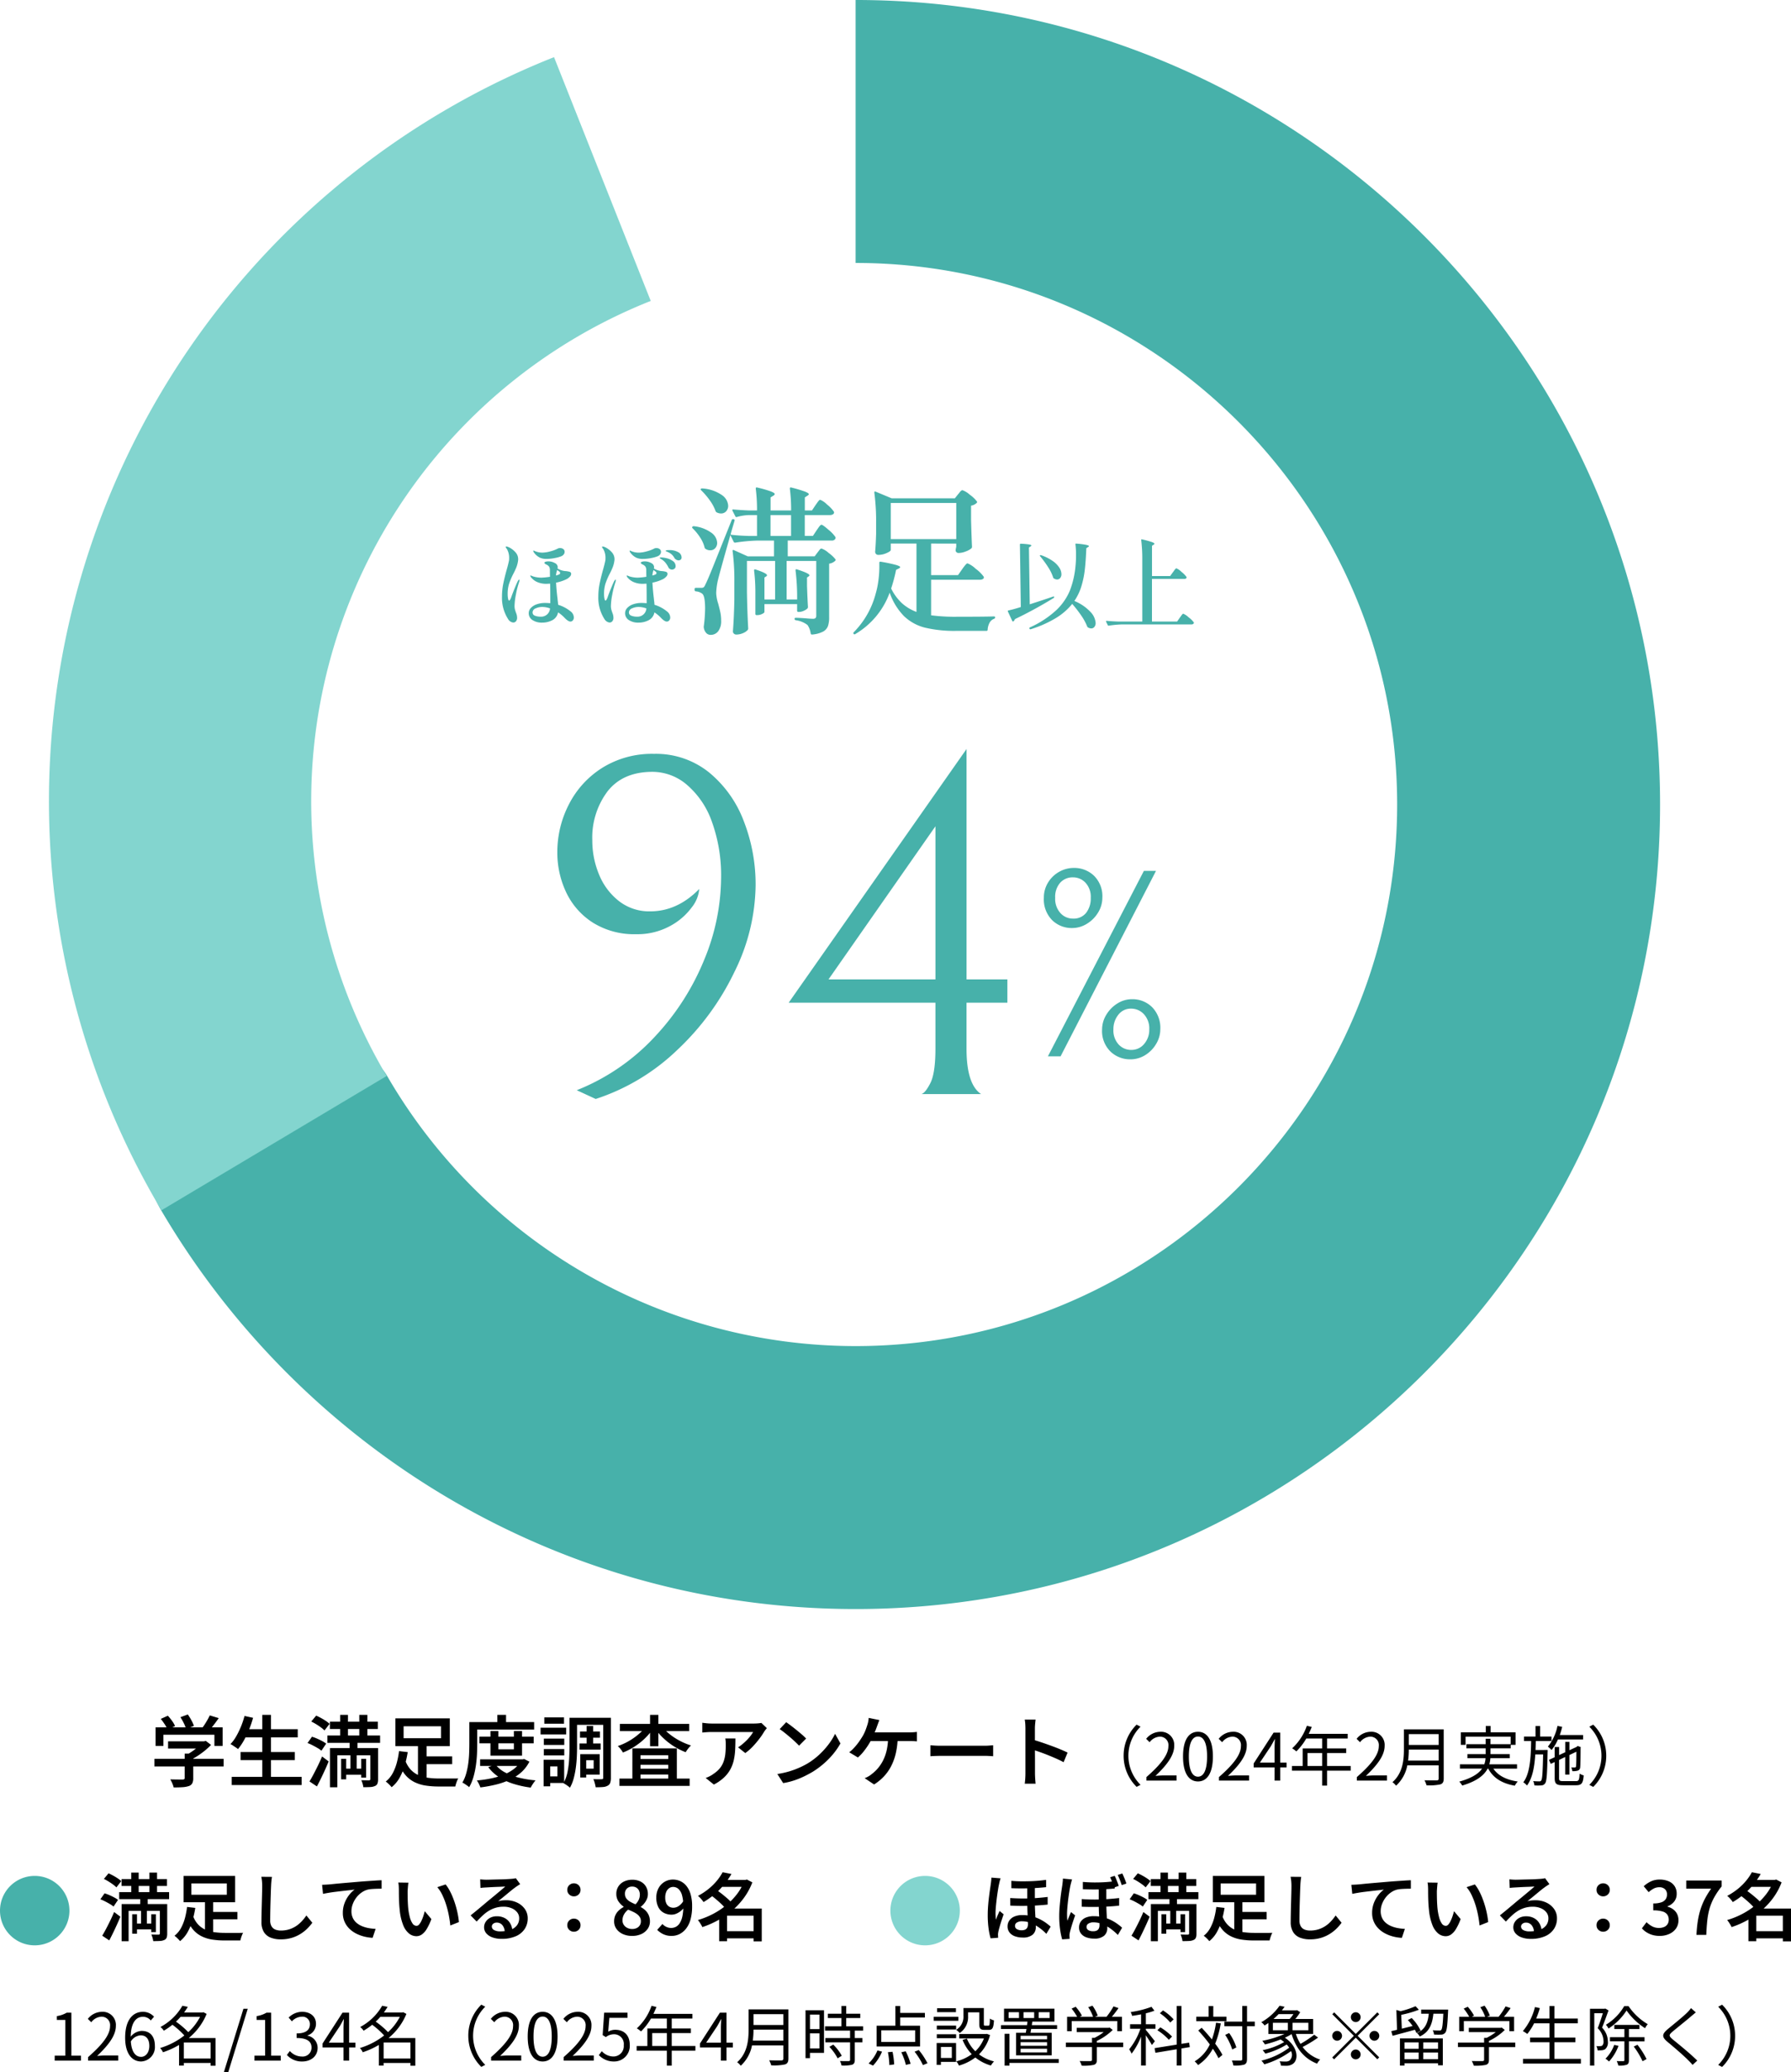 <svg xmlns="http://www.w3.org/2000/svg" width="438.503" height="507.342" viewBox="0 0 438.503 507.342"><g transform="translate(7237.473 -15511.518)"><path d="M237.461,428.527c-72.331,0-135.68-39.191-169.991-97.559-17.114-29.113,43.883-52.635,55.294-32.946a132.582,132.582,0,0,0,114.7,66.129c73.107,0,132.585-59.477,132.585-132.584S310.568,98.982,237.461,98.982V34.606c108.6,0,196.961,88.356,196.961,196.96S346.065,428.527,237.461,428.527Z" transform="translate(-7265.449 15476.911)" fill="#47b1aa"/><path d="M-7.326-31.416a6.806,6.806,0,0,1-4.917-1.947,7.222,7.222,0,0,1-2.013-5.445A6.991,6.991,0,0,1-13.2-42.6a7.4,7.4,0,0,1,2.739-2.607,7.235,7.235,0,0,1,3.531-.924A6.985,6.985,0,0,1-1.98-44.22,7.048,7.048,0,0,1,.066-38.808,6.866,6.866,0,0,1-.957-35.244,8.055,8.055,0,0,1-3.7-32.472,6.815,6.815,0,0,1-7.326-31.416ZM-13.266,0l23.5-45.408H13.2L-10.164,0Zm6.138-43.824a4.079,4.079,0,0,0-3.135,1.32,5.239,5.239,0,0,0-1.221,3.7A5.19,5.19,0,0,0-10.2-35.079a4.091,4.091,0,0,0,3.069,1.353,3.879,3.879,0,0,0,3.234-1.419,5.728,5.728,0,0,0,1.122-3.663,5.072,5.072,0,0,0-1.287-3.7A4.139,4.139,0,0,0-7.128-43.824ZM6.93.726A6.9,6.9,0,0,1,2.046-1.188,7.048,7.048,0,0,1,0-6.6a6.866,6.866,0,0,1,1.023-3.564,8.156,8.156,0,0,1,2.706-2.772,6.651,6.651,0,0,1,3.6-1.056,6.806,6.806,0,0,1,4.917,1.947A7.222,7.222,0,0,1,14.256-6.6a6.925,6.925,0,0,1-.99,3.5A7.867,7.867,0,0,1,10.593-.33,6.761,6.761,0,0,1,6.93.726Zm.2-12.408A3.82,3.82,0,0,0,3.96-10.164,5.614,5.614,0,0,0,2.772-6.6,5.072,5.072,0,0,0,4.059-2.9a4.139,4.139,0,0,0,3.069,1.32A4.007,4.007,0,0,0,10.3-3.036,5.263,5.263,0,0,0,11.55-6.6a5.112,5.112,0,0,0-1.32-3.729A4.2,4.2,0,0,0,7.128-11.682Z" transform="translate(-6967.642 15770.133)" fill="#47b1aa"/><path d="M-107.814-62.118a21.54,21.54,0,0,0,1.666,8.389,15.721,15.721,0,0,0,4.879,6.486,12.039,12.039,0,0,0,7.616,2.5q6.664,0,12.019-5.474A8.318,8.318,0,0,1-83.479-45.7a15.856,15.856,0,0,1-5.355,4.582A16.672,16.672,0,0,1-97.1-39.151a19.045,19.045,0,0,1-10.531-2.8,17.8,17.8,0,0,1-6.545-7.378,22.641,22.641,0,0,1-2.2-9.937,25.4,25.4,0,0,1,2.8-11.6,22.748,22.748,0,0,1,8.151-8.984A22.992,22.992,0,0,1-92.7-83.3a20.714,20.714,0,0,1,13.447,4.522,28.333,28.333,0,0,1,8.508,11.9A42.673,42.673,0,0,1-67.83-51.051a48.76,48.76,0,0,1-5.117,21A64.3,64.3,0,0,1-86.989-10.829,52.128,52.128,0,0,1-106.981,1.19l-4.641-2.142A52.538,52.538,0,0,0-92.463-14.1,61.33,61.33,0,0,0-80.385-32.963a53.215,53.215,0,0,0,4.105-19.873A38.62,38.62,0,0,0-78.54-66.7a21.107,21.107,0,0,0-6.129-9.044A13.01,13.01,0,0,0-93.058-78.9q-7.259,0-11.008,4.76A18.831,18.831,0,0,0-107.814-62.118ZM-6.188-28.084v5.712h-10v11.3q0,8.687,3.57,11.067H-27.251q.952-.238,2.2-2.678t1.249-8.508V-22.372H-59.738L-16.184-84.49v56.406ZM-23.8-65.569-49.98-28.084H-23.8Z" transform="translate(-6984.642 15779.375)" fill="#47b1aa"/><path d="M-79.488-10.176q.072,0,.072.144a1.488,1.488,0,0,1-.048.36,21.686,21.686,0,0,0-.816,3.156,16.122,16.122,0,0,0-.336,2.772,3.5,3.5,0,0,0,.1.888q.1.36.264.816a3.2,3.2,0,0,1,.264,1.2,1.307,1.307,0,0,1-.264.852.854.854,0,0,1-.7.324A1.671,1.671,0,0,1-82.176-.48a9.637,9.637,0,0,1-1.512-5.568,15.564,15.564,0,0,1,.3-3.06q.3-1.5.852-3.492.336-1.152.576-2.3.024-.24.024-.648a4.283,4.283,0,0,0-.576-2.16.916.916,0,0,1-.264-.456q0-.12.144-.12a2.458,2.458,0,0,1,.768.264,5.039,5.039,0,0,1,1.416,1.092,2.477,2.477,0,0,1,.72,1.764,1.812,1.812,0,0,1-.024.336,6.96,6.96,0,0,1-.408,1.62,17.531,17.531,0,0,1-.792,1.692A17.332,17.332,0,0,0-81.96-9.132,8.239,8.239,0,0,0-82.3-6.624a5.629,5.629,0,0,0,.1,1.116q.1.468.24.468.24,0,.552-.864.288-.84.792-2.076t.792-1.812Q-79.584-10.176-79.488-10.176Zm5.064-5.376a4,4,0,0,1-1.128-.864q-.48-.528-.48-.768,0-.1.072-.1a.33.33,0,0,1,.168.06.669.669,0,0,0,.192.084,4.519,4.519,0,0,0,1.92.36,7.379,7.379,0,0,0,1.752-.288,8.833,8.833,0,0,0,1.8-.648,1.111,1.111,0,0,1,.648-.168,1.249,1.249,0,0,1,.828.252.82.82,0,0,1,.3.66,1.019,1.019,0,0,1-.216.624,1.462,1.462,0,0,1-.6.456,7.938,7.938,0,0,1-1.548.432,10.136,10.136,0,0,1-2,.216A3.764,3.764,0,0,1-74.424-15.552Zm7.488,13.128A1.926,1.926,0,0,1-66.1-.912a1.043,1.043,0,0,1-.252.732A.751.751,0,0,1-66.912.1q-.6,0-1.536-1.008a9.039,9.039,0,0,0-1.2-1.032l-.312-.216A2.691,2.691,0,0,1-71.376-.228a5.317,5.317,0,0,1-2.5.588,4.094,4.094,0,0,1-2.34-.624,1.953,1.953,0,0,1-.924-1.7,1.842,1.842,0,0,1,.528-1.272,3.492,3.492,0,0,1,1.452-.9,6.092,6.092,0,0,1,2.028-.324,10.687,10.687,0,0,1,1.272.072q0-2.52-.024-4.152l-.024-.648q-.672.048-.984.048a5.531,5.531,0,0,1-1.98-.36,3.847,3.847,0,0,1-1.572-1.08,1.048,1.048,0,0,1-.312-.528.064.064,0,0,1,.072-.072.634.634,0,0,1,.216.06q.144.06.24.108a5.786,5.786,0,0,0,.984.252,6.9,6.9,0,0,0,1.224.108,16.458,16.458,0,0,0,2.088-.216q-.024-.576-.024-1.632a1.519,1.519,0,0,0-.228-.876,1.89,1.89,0,0,0-.54-.444,1.275,1.275,0,0,1-.4-.216q-.18-.144-.18-.24,0-.168.3-.264a2,2,0,0,1,.612-.1,3.252,3.252,0,0,1,1.632.408,1.165,1.165,0,0,1,.72.984,3.148,3.148,0,0,1-.048.36,4.53,4.53,0,0,0,1.824.624,4.584,4.584,0,0,1,1.128.18.523.523,0,0,1,.384.54.978.978,0,0,1-.3.624,2.938,2.938,0,0,1-.708.576,9.994,9.994,0,0,1-2.688.912q.1,1.9.36,3.96.024.312.072.672t.072.792A8.867,8.867,0,0,1-66.936-2.424Zm-3.24-10.1a5.092,5.092,0,0,0-.288,1.344A3.449,3.449,0,0,0-69.6-11.5a.363.363,0,0,0,.144-.288.473.473,0,0,0-.24-.384ZM-74.256-1.1A2.162,2.162,0,0,0-71.928-3.12a5.65,5.65,0,0,0-1.9-.36,3.853,3.853,0,0,0-1.608.348,1.091,1.091,0,0,0-.768,1,.818.818,0,0,0,.576.792A3.545,3.545,0,0,0-74.256-1.1Zm18.36-9.072q.072,0,.072.144a1.488,1.488,0,0,1-.048.36,21.686,21.686,0,0,0-.816,3.156,16.122,16.122,0,0,0-.336,2.772,3.5,3.5,0,0,0,.1.888q.1.36.264.816A3.2,3.2,0,0,1-56.4-.84a1.307,1.307,0,0,1-.264.852.854.854,0,0,1-.7.324A1.671,1.671,0,0,1-58.584-.48,9.637,9.637,0,0,1-60.1-6.048a15.565,15.565,0,0,1,.3-3.06q.3-1.5.852-3.492.336-1.152.576-2.3.024-.24.024-.648a4.283,4.283,0,0,0-.576-2.16.916.916,0,0,1-.264-.456q0-.12.144-.12a2.458,2.458,0,0,1,.768.264,5.039,5.039,0,0,1,1.416,1.092,2.477,2.477,0,0,1,.72,1.764,1.812,1.812,0,0,1-.024.336,6.959,6.959,0,0,1-.408,1.62,17.531,17.531,0,0,1-.792,1.692,17.333,17.333,0,0,0-1.008,2.388A8.239,8.239,0,0,0-58.7-6.624a5.629,5.629,0,0,0,.1,1.116q.1.468.24.468.24,0,.552-.864.288-.84.792-2.076t.792-1.812Q-55.992-10.176-55.9-10.176Zm5.064-5.376a4,4,0,0,1-1.128-.864q-.48-.528-.48-.768,0-.1.072-.1a.33.33,0,0,1,.168.06.669.669,0,0,0,.192.084,4.519,4.519,0,0,0,1.92.36,7.379,7.379,0,0,0,1.752-.288,8.834,8.834,0,0,0,1.8-.648,1.111,1.111,0,0,1,.648-.168,1.249,1.249,0,0,1,.828.252.82.82,0,0,1,.3.66,1.019,1.019,0,0,1-.216.624,1.462,1.462,0,0,1-.6.456,7.938,7.938,0,0,1-1.548.432,10.136,10.136,0,0,1-2,.216A3.764,3.764,0,0,1-50.832-15.552Zm8.088-1.848a4.2,4.2,0,0,1,2.184.5,1.456,1.456,0,0,1,.84,1.248.664.664,0,0,1-.252.612.933.933,0,0,1-.492.156,1.288,1.288,0,0,1-.84-.384.285.285,0,0,1-.144-.168A3.57,3.57,0,0,0-42.1-16.3a3.325,3.325,0,0,0-.84-.552q-.192-.1-.432-.192t-.24-.168Q-43.608-17.4-42.744-17.4Zm-1.944,1.8a6.019,6.019,0,0,1,1.344.2,4.211,4.211,0,0,1,1.5.684,1.477,1.477,0,0,1,.66,1.248.745.745,0,0,1-.276.624.969.969,0,0,1-.612.216.984.984,0,0,1-.912-.624,6.008,6.008,0,0,0-.7-1.08,4.063,4.063,0,0,0-.912-.792q-.048-.024-.264-.156t-.216-.2a.16.16,0,0,1,.132-.1A1.172,1.172,0,0,1-44.688-15.6Zm1.344,13.176A1.926,1.926,0,0,1-42.5-.912a1.043,1.043,0,0,1-.252.732A.751.751,0,0,1-43.32.1q-.6,0-1.536-1.008a9.039,9.039,0,0,0-1.2-1.032l-.312-.216A2.691,2.691,0,0,1-47.784-.228a5.317,5.317,0,0,1-2.5.588,4.094,4.094,0,0,1-2.34-.624,1.953,1.953,0,0,1-.924-1.7,1.842,1.842,0,0,1,.528-1.272,3.492,3.492,0,0,1,1.452-.9,6.092,6.092,0,0,1,2.028-.324,10.687,10.687,0,0,1,1.272.072q0-2.52-.024-4.152l-.024-.648q-.672.048-.984.048a5.531,5.531,0,0,1-1.98-.36,3.847,3.847,0,0,1-1.572-1.08,1.048,1.048,0,0,1-.312-.528.064.064,0,0,1,.072-.072.633.633,0,0,1,.216.06q.144.06.24.108a5.786,5.786,0,0,0,.984.252,6.9,6.9,0,0,0,1.224.108,16.458,16.458,0,0,0,2.088-.216q-.024-.576-.024-1.632a1.519,1.519,0,0,0-.228-.876,1.89,1.89,0,0,0-.54-.444,1.275,1.275,0,0,1-.4-.216q-.18-.144-.18-.24,0-.168.3-.264a2,2,0,0,1,.612-.1,3.252,3.252,0,0,1,1.632.408,1.165,1.165,0,0,1,.72.984,3.149,3.149,0,0,1-.048.36,4.53,4.53,0,0,0,1.824.624,4.584,4.584,0,0,1,1.128.18.523.523,0,0,1,.384.54.977.977,0,0,1-.3.624,2.938,2.938,0,0,1-.708.576,9.994,9.994,0,0,1-2.688.912q.1,1.9.36,3.96.024.312.072.672t.072.792A8.867,8.867,0,0,1-43.344-2.424Zm-3.24-10.1a5.092,5.092,0,0,0-.288,1.344,3.449,3.449,0,0,0,.864-.312.363.363,0,0,0,.144-.288.473.473,0,0,0-.24-.384ZM-50.664-1.1A2.162,2.162,0,0,0-48.336-3.12a5.65,5.65,0,0,0-1.9-.36,3.853,3.853,0,0,0-1.608.348,1.091,1.091,0,0,0-.768,1,.818.818,0,0,0,.576.792A3.545,3.545,0,0,0-50.664-1.1Zm45.2-16.68a4.9,4.9,0,0,1,1.716,1.053,8.17,8.17,0,0,1,1.716,1.6q.117.156-.078.351a2.642,2.642,0,0,1-1.482.7V-.9a6.365,6.365,0,0,1-.292,2.106A2.569,2.569,0,0,1-5.07,2.554a6.959,6.959,0,0,1-2.691.722h-.078q-.195,0-.273-.273A4.755,4.755,0,0,0-8.892.936a6.128,6.128,0,0,0-2.886-1.17.316.316,0,0,1-.273-.312q0-.273.234-.273.507,0,1.17.039T-9.4-.7q1.248.117,1.833.117a.908.908,0,0,0,.643-.176.84.84,0,0,0,.176-.6V-14.742H-14V-5.3h2.574a53.718,53.718,0,0,0-.39-7.1v-.078q0-.312.351-.195,3.042.975,3.042,1.443a.329.329,0,0,1-.195.273l-.39.273v2.028q.117,3.432.234,5.187a.7.7,0,0,1-.117.351,3.1,3.1,0,0,1-.917.585,2.725,2.725,0,0,1-1.111.273h-.2a.276.276,0,0,1-.312-.312v-1.6h-8v1.911q0,.234-.585.507a2.669,2.669,0,0,1-1.131.273h-.195a.276.276,0,0,1-.312-.312V-7.059a43.149,43.149,0,0,0-.312-5.343q0-.39.39-.234,2.769.9,2.769,1.4a.329.329,0,0,1-.195.273l-.429.273V-5.3h2.613v-9.438h-6.9v7.566q.078,4.836.312,8.97a.57.57,0,0,1-.117.351,3.053,3.053,0,0,1-1.151.78,4.082,4.082,0,0,1-1.658.351.794.794,0,0,1-.585-.234.748.748,0,0,1-.234-.546q.273-3.51.351-7.8v-4.29a54.553,54.553,0,0,0-.429-7.566v-.078q0-.156.078-.195a.277.277,0,0,1,.234.039l3.393,1.521h6.435v-3.861h-3.9a41.812,41.812,0,0,0-5.577.507h-.117a.329.329,0,0,1-.273-.195l-.819-1.638q-2.457,8.619-3.042,11a15.966,15.966,0,0,0-.429,3.2,9.743,9.743,0,0,0,.507,2.613q.351,1.326.527,2.164A9.943,9.943,0,0,1-30.03-.078a4.044,4.044,0,0,1-.7,2.516,2.278,2.278,0,0,1-1.911.917,1.42,1.42,0,0,1-1.033-.448,2.407,2.407,0,0,1-.6-1.307.985.985,0,0,1,0-.39,35.327,35.327,0,0,0,.312-4.29q0-3.159-.741-3.666a2.831,2.831,0,0,0-1.521-.546.348.348,0,0,1-.312-.351v-.2a.276.276,0,0,1,.312-.312h1.287a1.145,1.145,0,0,0,.6-.117,1.613,1.613,0,0,0,.41-.624q.546-1.053,1.833-4.251t4.641-11.583q.117-.312.39-.234h.078a.284.284,0,0,1,.234.39l-.741,2.5-.234.9q1.794.234,4.368.312h2.106v-5.109h-1.911a11.85,11.85,0,0,0-3,.468q-.312.078-.39-.156l-.7-1.365-.039-.156q0-.234.312-.156,1.872.156,3.744.234h1.989a41.954,41.954,0,0,0-.312-5.343q0-.39.351-.273a29.092,29.092,0,0,1,3.354.956q.936.37.936.643,0,.195-.312.39l-.7.429v3.2h5.031a41.954,41.954,0,0,0-.312-5.343q0-.39.351-.273a32.789,32.789,0,0,1,3.354.995q.936.37.936.643,0,.156-.312.351l-.663.429v3.2H-7.8l.858-1.287q.117-.156.39-.546a6.45,6.45,0,0,1,.448-.585.478.478,0,0,1,.332-.195A5.092,5.092,0,0,1-4.1-28.548a7.836,7.836,0,0,1,1.677,1.755l.039.156a.543.543,0,0,1-.293.488,1.38,1.38,0,0,1-.722.175H-9.555v5.109h1.989l.9-1.365q.195-.273.448-.643a4,4,0,0,1,.429-.546A.492.492,0,0,1-5.46-23.6q.312,0,1.716,1.229a8.4,8.4,0,0,1,1.716,1.813.674.674,0,0,1-.039.39A.968.968,0,0,1-3-19.734H-13.728v3.861h6.591l.7-.936q.156-.195.449-.585T-5.46-17.784Zm-25.662-8.853a.66.66,0,0,1-.273-.312,10.353,10.353,0,0,0-1.4-2.613A17.715,17.715,0,0,0-34.9-32.019q-.234-.234-.078-.39a.535.535,0,0,1,.39-.078,9.445,9.445,0,0,1,4.738,1.618,3.4,3.4,0,0,1,1.541,2.593A1.974,1.974,0,0,1-28.8-26.91a1.62,1.62,0,0,1-1.267.546A2.193,2.193,0,0,1-31.122-26.637Zm13.182.663v5.109h5.031v-5.109Zm-14.742,8.619a2,2,0,0,1-1.17-.351.526.526,0,0,1-.234-.351,7.812,7.812,0,0,0-1.092-2.437,12.518,12.518,0,0,0-1.833-2.243q-.234-.234-.039-.39a.422.422,0,0,1,.39-.117,8.917,8.917,0,0,1,4.271,1.619,3.221,3.221,0,0,1,1.384,2.438,1.9,1.9,0,0,1-.468,1.306A1.543,1.543,0,0,1-32.682-17.355Zm61.659,4.641q.156-.234.468-.644a6.316,6.316,0,0,1,.507-.6.538.538,0,0,1,.351-.195,6.243,6.243,0,0,1,1.969,1.307,8.97,8.97,0,0,1,1.97,1.93.532.532,0,0,1,.039.351q-.234.429-1.014.429H21.372v8.7a45.043,45.043,0,0,0,6.357.351q6.591,0,9.009-.078.312,0,.312.234a.378.378,0,0,1-.273.351A2.1,2.1,0,0,0,35.685.39a4.09,4.09,0,0,0-.468,1.677.276.276,0,0,1-.312.312H27.534A31.178,31.178,0,0,1,19.91,1.6a11.461,11.461,0,0,1-5.148-2.808,15.243,15.243,0,0,1-3.53-5.772A19.445,19.445,0,0,1,2.808,3.159a.259.259,0,0,1-.39-.039q-.195-.195.039-.429A20.983,20.983,0,0,0,7.8-6.708a20.972,20.972,0,0,0,.663-3.2A25.138,25.138,0,0,0,8.7-13.221v-1.131a.192.192,0,0,1,.1-.175.328.328,0,0,1,.253-.019,36.9,36.9,0,0,1,3.724.78q1.034.312,1.034.546,0,.117-.312.312l-.7.351a38.422,38.422,0,0,1-1.209,4.563,12.348,12.348,0,0,0,2.633,3.588,11.028,11.028,0,0,0,3.569,2.145V-18.993H11.5v1.56q0,.312-1.014.76a4.894,4.894,0,0,1-1.989.448.768.768,0,0,1-.624-.234.827.827,0,0,1-.2-.546q.156-1.716.234-4.368v-2.574a52.818,52.818,0,0,0-.429-7.488v-.078a.253.253,0,0,1,.078-.214q.078-.058.234.019l3.939,1.638H27.183l.78-.975a4.478,4.478,0,0,0,.351-.429,2.417,2.417,0,0,1,.41-.448.551.551,0,0,1,.331-.137,5.209,5.209,0,0,1,1.774,1.092A7.715,7.715,0,0,1,32.6-29.289q.117.156-.078.351a2.507,2.507,0,0,1-1.365.663v3.51q.117,4.29.234,6.552a.529.529,0,0,1-.156.39,4.552,4.552,0,0,1-1.385.76,4.852,4.852,0,0,1-1.735.371.705.705,0,0,1-.741-.585l.039-.39.117-.546v-.78H21.372v7.722h6.591ZM11.5-28.938v8.853H27.534v-8.853ZM55.92-4.224a15.33,15.33,0,0,1-4,3.468,28.071,28.071,0,0,1-6.2,2.748h-.048a.217.217,0,0,1-.192-.12L45.456,1.8l-.024-.1a.2.2,0,0,1,.12-.168,23.826,23.826,0,0,0,6.42-4.176A14.028,14.028,0,0,0,55.356-7.5a22.05,22.05,0,0,0,1.38-6.084q.12-1.2.12-2.52a20.884,20.884,0,0,0-.144-2.688v-.048q0-.192.216-.144a20.053,20.053,0,0,1,2.412.3q.684.156.684.324,0,.1-.216.216l-.432.288q-.12,3.024-.36,5.172a22.744,22.744,0,0,1-.84,4.116,13.269,13.269,0,0,1-1.728,3.624,11.211,11.211,0,0,1,3.936,2.676,4.333,4.333,0,0,1,1.272,2.7,1.5,1.5,0,0,1-.3.972.955.955,0,0,1-.78.372,1.561,1.561,0,0,1-.792-.24.819.819,0,0,1-.168-.168A13.3,13.3,0,0,0,58.14-1.368,29.207,29.207,0,0,0,55.92-4.224Zm-10.392.1q3.72-1.2,5.736-1.9.216-.072.24.072v.072a.228.228,0,0,1-.1.192A102.047,102.047,0,0,1,41.9-.5a1.081,1.081,0,0,1-.384.552.139.139,0,0,1-.1.024.17.17,0,0,1-.168-.12l-1.08-2.328-.024-.1q0-.12.144-.144,1.32-.288,3.048-.84l-.216-15.312q0-.192.216-.192a17.376,17.376,0,0,1,2.016.18q.576.108.576.252,0,.1-.192.216l-.408.288Zm2.544-11.76q-.144-.168-.024-.24a.291.291,0,0,1,.264-.024,11.263,11.263,0,0,1,2.868,1.44,5.826,5.826,0,0,1,1.608,1.644,3.061,3.061,0,0,1,.492,1.548,1.462,1.462,0,0,1-.3.948.932.932,0,0,1-.756.372,1.487,1.487,0,0,1-.816-.288.231.231,0,0,1-.144-.192A10.687,10.687,0,0,0,50-13.26,25,25,0,0,0,48.072-15.888Zm32.5,3.912q.1-.12.3-.408a3.43,3.43,0,0,1,.336-.42.361.361,0,0,1,.228-.132,3.963,3.963,0,0,1,1.236.864A6.2,6.2,0,0,1,83.9-10.824a.327.327,0,0,1,.024.216.6.6,0,0,1-.576.264h-7.9V.1H81.6l.672-.96q.12-.168.312-.432a4.951,4.951,0,0,1,.312-.4.323.323,0,0,1,.216-.132A4.273,4.273,0,0,1,84.4-.96,6.01,6.01,0,0,1,85.68.288a.218.218,0,0,1,0,.24.622.622,0,0,1-.6.264H68.3a25.731,25.731,0,0,0-3.432.312H64.8a.2.2,0,0,1-.168-.12l-.408-.84a.139.139,0,0,1-.024-.1q0-.12.168-.12Q65.688.048,67.3.1H73.08V-15.168a36.837,36.837,0,0,0-.264-4.68V-19.9q0-.192.216-.12a23.649,23.649,0,0,1,2.376.648q.648.24.648.432,0,.1-.192.216l-.408.264v7.416H79.9Z" transform="translate(-7030.878 15663.588)" fill="#47b1aa"/><path d="M37.145,291.241A195.962,195.962,0,0,1,133.268,8.93l23.678,59.682A131.755,131.755,0,0,0,92.292,258.356Z" transform="translate(-7235.094 15516.576)" fill="#83d5cf"/><path d="M4.408-9.614h8.949v1.767H4.408ZM1.064-5.339H18.012v1.881H1.064Zm7.41-1.273h2.09V-.589A2.734,2.734,0,0,1,10.326.675a1.508,1.508,0,0,1-.884.675,6.077,6.077,0,0,1-1.52.266q-.893.057-2.147.057A5.566,5.566,0,0,0,5.434.665,7.588,7.588,0,0,0,4.94-.3q.627.019,1.264.029t1.111.009H7.98a.8.8,0,0,0,.39-.095.332.332,0,0,0,.1-.285Zm4.218-3H13.2l.437-.114,1.292.988a15.779,15.779,0,0,1-1.482,1.368A20.649,20.649,0,0,1,11.7-6.089,14.9,14.9,0,0,1,9.861-5.054a6.058,6.058,0,0,0-.523-.618q-.332-.352-.561-.561a13.659,13.659,0,0,0,1.5-.9,15.856,15.856,0,0,0,1.4-1.074,8.065,8.065,0,0,0,1.016-1.026ZM1.349-13.034H17.765v4.541H15.751v-2.736H3.268v2.736H1.349ZM14.611-15.96l2.2.665q-.646.931-1.349,1.824t-1.292,1.52l-1.653-.627a11.812,11.812,0,0,0,.77-1.045q.389-.589.741-1.207T14.611-15.96Zm-11.989.855,1.729-.779a12.7,12.7,0,0,1,1.036,1.273,6.494,6.494,0,0,1,.732,1.254l-1.843.874a7,7,0,0,0-.684-1.283A15.568,15.568,0,0,0,2.622-15.105Zm4.807-.418,1.805-.665a12.29,12.29,0,0,1,.884,1.425,9.1,9.1,0,0,1,.617,1.368l-1.919.76a7.709,7.709,0,0,0-.551-1.406A13.43,13.43,0,0,0,7.429-15.523Zm15.523,2.945h13.2v2h-13.2Zm-.8,5.586H35.435v1.976H22.154ZM19.988-.912H37.107V1.083H19.988Zm7.486-15.181H29.6V.076H27.474Zm-4.351.266,2.09.456a25.407,25.407,0,0,1-.978,2.888,23.242,23.242,0,0,1-1.264,2.641,14.162,14.162,0,0,1-1.444,2.128,4.788,4.788,0,0,0-.532-.4l-.684-.456a4.842,4.842,0,0,0-.627-.361A9.922,9.922,0,0,0,21.1-10.859a20.315,20.315,0,0,0,1.159-2.384A20.282,20.282,0,0,0,23.123-15.827Zm20.9,1.406H55.765v1.786H44.023Zm-.608,3.382h12.9v1.8h-12.9Zm3.952,8.113h4.978v1.5H47.367Zm-.836-13.167H48.45v6.574H46.531Zm4.693,0H53.2v6.574H51.224ZM46.778-5.339h1.235V-.3H46.778Zm4.921,0h1.2V-.722H51.7Zm2.223-2.622h1.9V-.342A3.042,3.042,0,0,1,55.67.731a1.1,1.1,0,0,1-.627.6,3.189,3.189,0,0,1-1.149.247q-.694.038-1.681.038A5.077,5.077,0,0,0,52.032.76a5.7,5.7,0,0,0-.313-.855q.608.019,1.149.028t.731.01q.323-.019.323-.3Zm-9.88,0h10.6v1.767h-8.8V1.634H44.042Zm-4.579-6.5,1.2-1.444q.57.247,1.2.589t1.178.713a7.061,7.061,0,0,1,.912.712l-1.254,1.615a6.514,6.514,0,0,0-.865-.741q-.542-.4-1.159-.779A13.664,13.664,0,0,0,39.463-14.459ZM38.551-9.2l1.083-1.539a10.432,10.432,0,0,1,1.245.456q.656.285,1.254.608a6.6,6.6,0,0,1,.979.627L41.952-7.315a5.976,5.976,0,0,0-.922-.646q-.58-.342-1.225-.674A11.807,11.807,0,0,0,38.551-9.2ZM39.026.209q.456-.741.988-1.748T41.1-3.676q.551-1.13,1.007-2.233l1.615,1.216q-.418,1.026-.9,2.08t-.979,2.08Q41.344.494,40.85,1.425Zm9.823-9.994h1.938v3.154h-.209V-1.9h-1.52V-6.631h-.209ZM66.5-5.928h7.467v1.9H66.5ZM62.491-4.921A6.444,6.444,0,0,0,63.83-2.669,5.954,5.954,0,0,0,65.721-1.33a8.474,8.474,0,0,0,2.346.646,20.343,20.343,0,0,0,2.688.171h3.9q.494,0,.8-.019a3.174,3.174,0,0,0-.294.589q-.143.361-.257.731t-.171.656H70.642a20.46,20.46,0,0,1-3.23-.237A9.341,9.341,0,0,1,64.695.352a7.1,7.1,0,0,1-2.2-1.738,9.776,9.776,0,0,1-1.653-2.888Zm3.1-4.028H67.7v9.4L65.588-.209ZM62.073-13.3v2.926h9.158V-13.3Zm-2.014-1.938H73.378v6.8H60.059Zm.893,8.018,2.128.247a26.114,26.114,0,0,1-.713,3.192A14.491,14.491,0,0,1,61.123-.76a8.018,8.018,0,0,1-1.976,2.375q-.171-.209-.427-.475T58.188.627Q57.912.38,57.7.228a6.436,6.436,0,0,0,1.72-2.071,11.948,11.948,0,0,0,1.016-2.641A20.257,20.257,0,0,0,60.952-7.22Zm19.684-3.534H93.917V-9.12H80.636Zm.171,5.548H91.371v1.615H80.807Zm2.527-6.916h1.938v4.465h3.8v-4.465h2V-6.1H83.334Zm7.505,6.916h.4l.361-.076,1.273.646a8.9,8.9,0,0,1-2,2.613A11.369,11.369,0,0,1,88.065-.2a18.536,18.536,0,0,1-3.4,1.178,33.394,33.394,0,0,1-3.8.693A6.827,6.827,0,0,0,80.5.8a4.855,4.855,0,0,0-.494-.836,29.21,29.21,0,0,0,3.5-.5,17.972,17.972,0,0,0,3.135-.941,10.37,10.37,0,0,0,2.527-1.444A6.036,6.036,0,0,0,90.839-4.94Zm-6.27,1.273a7.18,7.18,0,0,0,2.318,1.919A14.44,14.44,0,0,0,90.259-.731a25.713,25.713,0,0,0,4.132.674,4.094,4.094,0,0,0-.437.532q-.228.323-.428.646t-.332.589A24.414,24.414,0,0,1,88.92.779,14.521,14.521,0,0,1,85.414-.855,10.093,10.093,0,0,1,82.8-3.287Zm.456-12.16h2.128V-13.3H85.025Zm-5.871,1.767H94.031V-12.5H79.154Zm-.988,0H80.1v5.377q0,1.159-.067,2.527t-.275,2.8a20.868,20.868,0,0,1-.6,2.784,10.684,10.684,0,0,1-1.035,2.451,3.656,3.656,0,0,0-.484-.39Q77.33,1.007,77.017.8a2.953,2.953,0,0,0-.561-.3,9.488,9.488,0,0,0,.931-2.213A17.8,17.8,0,0,0,77.9-4.19q.171-1.263.218-2.489t.048-2.27Zm27.094,2.3h4.883v1.52H105.26Zm-.114,2.945h5.168v1.5h-5.168Zm1.729-4.294h1.6v5.168h-1.6Zm-3.192-2h8v1.729h-8Zm2.451,8.911h3.952v5h-3.952V-2.926h2.47V-5h-2.47Zm-.817,0h1.463v5.7h-1.463Zm5.624-8.911h1.881V-.684A3.826,3.826,0,0,1,112.66.541a1.25,1.25,0,0,1-.636.712,2.741,2.741,0,0,1-1.169.323q-.712.057-1.757.057-.038-.266-.123-.627t-.2-.731a4.188,4.188,0,0,0-.247-.637q.646.038,1.244.038t.826-.019a.371.371,0,0,0,.266-.076.4.4,0,0,0,.076-.285Zm-8.246,0h1.843v7.03q0,1.14-.057,2.461T104.243-3.2a20.945,20.945,0,0,1-.522,2.641,9.565,9.565,0,0,1-.931,2.309,3,3,0,0,0-.447-.39q-.295-.219-.608-.418a4.469,4.469,0,0,0-.522-.294,9.63,9.63,0,0,0,1.007-2.831,22.84,22.84,0,0,0,.389-3.164q.085-1.606.086-2.993Zm-6.289,5.092h5v1.558h-5Zm.114-5.187h4.826v1.539H96.52Zm-.114,7.752h5v1.558h-5Zm-.8-5.225h6.27v1.634h-6.27Zm1.729,7.847h4.047V.589H97.337V-1.026h2.394V-3.477H97.337Zm-.988,0h1.615v6.5H96.349Zm18.563,4.6h17.195V1.292H114.912Zm4.142-4.788h8.873v1.425h-8.873Zm0,2.375h8.873v1.425h-8.873Zm-.969-4.978h10.887V.475h-2.109V-6.213H120.08V.551h-2Zm-3.059-6h16.967v1.767H115.026Zm7.391-2.2h2.033v7.676h-2.033Zm-.988,2.774,1.672.646a13.285,13.285,0,0,1-1.425,1.805A15.493,15.493,0,0,1,119.9-9.243,17.232,17.232,0,0,1,117.9-7.894a15.084,15.084,0,0,1-2.118,1.016,7.578,7.578,0,0,0-.58-.836,4.737,4.737,0,0,0-.693-.741,14.759,14.759,0,0,0,2.033-.855,15.44,15.44,0,0,0,1.919-1.159,15.75,15.75,0,0,0,1.672-1.359A9.04,9.04,0,0,0,121.429-13.319Zm3.914.019a8.515,8.515,0,0,0,1.32,1.463,14.453,14.453,0,0,0,1.719,1.311,16.9,16.9,0,0,0,1.967,1.1,14.974,14.974,0,0,0,2.1.817,3.712,3.712,0,0,0-.465.475q-.257.3-.475.608a6.583,6.583,0,0,0-.37.57,16.2,16.2,0,0,1-2.156-1.007,16.277,16.277,0,0,1-2.014-1.33,17.163,17.163,0,0,1-1.786-1.587,12.656,12.656,0,0,1-1.454-1.777Zm25.669.456q-.133.152-.342.418a4.6,4.6,0,0,0-.323.456,17.308,17.308,0,0,1-1.14,1.682,22.884,22.884,0,0,1-1.615,1.909,12.294,12.294,0,0,1-1.862,1.634l-1.767-1.406A9.283,9.283,0,0,0,145.122-9q.57-.484,1.074-1.007a10.913,10.913,0,0,0,.874-1.016,7.629,7.629,0,0,0,.579-.874H137.484q-.589,0-1.111.038t-1.169.095v-2.394q.532.076,1.112.133t1.168.057h10.431q.247,0,.589-.019t.674-.057a4.161,4.161,0,0,0,.484-.076Zm-7.695,2.527q0,1.444-.066,2.774a14.915,14.915,0,0,1-.333,2.518,8.834,8.834,0,0,1-.836,2.251,8.087,8.087,0,0,1-1.549,2,10.883,10.883,0,0,1-2.5,1.738l-2-1.615a8.476,8.476,0,0,0,.941-.4,5.944,5.944,0,0,0,.979-.608,6.868,6.868,0,0,0,1.558-1.377,5.544,5.544,0,0,0,.9-1.6,8.175,8.175,0,0,0,.428-1.881,19.557,19.557,0,0,0,.114-2.175q0-.418-.019-.808a6.756,6.756,0,0,0-.1-.826Zm12.426-3.99q.494.342,1.159.845t1.368,1.073q.7.57,1.33,1.111a12.223,12.223,0,0,1,1.026.979L158.9-8.55q-.361-.38-.94-.931t-1.264-1.13q-.684-.58-1.349-1.111a14.573,14.573,0,0,0-1.2-.874ZM153.577-1.615a20.381,20.381,0,0,0,2.869-.627,20.592,20.592,0,0,0,2.461-.9,21.091,21.091,0,0,0,2.042-1.035,17.245,17.245,0,0,0,2.888-2.176,19.421,19.421,0,0,0,2.3-2.546,15.3,15.3,0,0,0,1.577-2.556L169.024-9.1A16.928,16.928,0,0,1,167.3-6.574a20.005,20.005,0,0,1-2.318,2.384,21.2,21.2,0,0,1-2.793,2.062q-.969.57-2.09,1.112a20.511,20.511,0,0,1-2.394.969,16.8,16.8,0,0,1-2.7.656Zm24.985-13.2q-.152.342-.3.76t-.266.722q-.152.456-.38,1.026t-.484,1.15q-.257.58-.5,1.073a17.22,17.22,0,0,1-.922,1.568,18.036,18.036,0,0,1-1.159,1.577A10.046,10.046,0,0,1,173.3-5.662l-2.128-1.273a7.88,7.88,0,0,0,.988-.874q.475-.494.912-1.045t.789-1.083q.351-.532.617-.969a9.453,9.453,0,0,0,.665-1.377q.266-.694.437-1.245a6.88,6.88,0,0,0,.247-.912,5.978,5.978,0,0,0,.114-.912ZM175.75-11.8h10.07q.361,0,.912-.029a8.973,8.973,0,0,0,1.007-.1V-9.6q-.513-.057-1.055-.066t-.865-.01H175.541Zm7.3,1.216a19.338,19.338,0,0,1-.465,3.876,13.61,13.61,0,0,1-1.14,3.163,11.15,11.15,0,0,1-1.786,2.536,11.853,11.853,0,0,1-2.4,1.957l-2.3-1.539a6.546,6.546,0,0,0,.95-.456,4.93,4.93,0,0,0,.779-.551A9.167,9.167,0,0,0,178.182-3a9.812,9.812,0,0,0,1.264-1.9,10.822,10.822,0,0,0,.893-2.489,14.692,14.692,0,0,0,.352-3.211Zm8,1.938q.323.019.827.057t1.055.048q.551.01,1.045.009H204.25q.684,0,1.245-.047t.921-.067v2.679l-.94-.057q-.618-.038-1.226-.038H193.971q-.8,0-1.605.029t-1.321.066ZM214.32-1.786V-12.73q0-.494-.038-1.111a8.185,8.185,0,0,0-.133-1.092h2.66q-.057.475-.114,1.064t-.057,1.14v3.591q0,1.121.01,2.28t.01,2.195v2.878q0,.285.019.741t.057.94q.038.485.076.864h-2.66q.076-.532.124-1.254T214.32-1.786Zm1.824-8.227q.95.266,2.109.656t2.356.826q1.2.437,2.251.874t1.777.8L223.668-4.5q-.8-.437-1.786-.874t-2-.845q-1.016-.409-1.986-.751t-1.748-.589ZM238.36-6.08a10.63,10.63,0,0,0,3.184,7.616l.96-.5a10.012,10.012,0,0,1-2.976-7.12A10.012,10.012,0,0,1,242.5-13.2l-.96-.5A10.63,10.63,0,0,0,238.36-6.08ZM243.944,0h7.376V-1.264h-3.248c-.592,0-1.312.064-1.92.112,2.752-2.608,4.592-4.992,4.592-7.328a3.218,3.218,0,0,0-3.408-3.472,4.486,4.486,0,0,0-3.456,1.728l.848.832a3.284,3.284,0,0,1,2.432-1.36,2.062,2.062,0,0,1,2.16,2.32c0,2.016-1.7,4.352-5.376,7.568Zm12.624.208c2.224,0,3.648-2.032,3.648-6.112,0-4.064-1.424-6.048-3.648-6.048-2.24,0-3.664,1.968-3.664,6.048S254.328.208,256.568.208Zm0-1.168c-1.344,0-2.24-1.488-2.24-4.944,0-3.424.9-4.88,2.24-4.88,1.328,0,2.224,1.456,2.224,4.88C258.792-2.448,257.9-.96,256.568-.96ZM261.7,0h7.376V-1.264h-3.248c-.592,0-1.312.064-1.92.112C266.664-3.76,268.5-6.144,268.5-8.48a3.218,3.218,0,0,0-3.408-3.472,4.486,4.486,0,0,0-3.456,1.728l.848.832a3.284,3.284,0,0,1,2.432-1.36,2.062,2.062,0,0,1,2.16,2.32c0,2.016-1.7,4.352-5.376,7.568ZM271.72-4.4l2.672-4c.336-.576.656-1.152.944-1.728h.064c-.032.608-.08,1.552-.08,2.128v3.6Zm3.6,4.4H276.7V-3.232h1.552V-4.4H276.7v-7.344H275.08L270.2-4.192v.96h5.12Zm8.064-3.584V-6.752h3.584v3.168Zm10.576,0h-5.792V-6.752h4.688v-1.12h-4.688V-10.3h5.056v-1.152h-9.536c.256-.544.512-1.12.736-1.68l-1.2-.288a13.54,13.54,0,0,1-3.6,5.52,7.365,7.365,0,0,1,1.024.752A14.783,14.783,0,0,0,283.08-10.3h3.888v2.432H282.2v4.288h-2.624v1.152h7.392V1.232h1.2V-2.432h5.792ZM295.464,0h7.376V-1.264h-3.248c-.592,0-1.312.064-1.92.112,2.752-2.608,4.592-4.992,4.592-7.328a3.218,3.218,0,0,0-3.408-3.472,4.486,4.486,0,0,0-3.456,1.728l.848.832a3.284,3.284,0,0,1,2.432-1.36,2.062,2.062,0,0,1,2.16,2.32c0,2.016-1.7,4.352-5.376,7.568Zm12.544-4.9a20.09,20.09,0,0,0,.176-2.688H315.5V-4.9Zm7.488-6.48V-8.72h-7.312v-2.656Zm1.232-1.168h-9.744v4.9c0,2.544-.256,5.792-2.8,8.032a4.5,4.5,0,0,1,.88.864,9.025,9.025,0,0,0,2.752-4.976h7.68v3.2c0,.352-.128.464-.5.48-.368,0-1.648.016-2.976-.032a5.677,5.677,0,0,1,.5,1.232A12.866,12.866,0,0,0,315.9.928c.592-.192.832-.608.832-1.44ZM334.68-2.928V-3.984H327.9a7.047,7.047,0,0,0,.256-1.5H332.9V-6.48h-4.72V-7.9h4.944v-.848h1.2v-3.072h-6.112v-1.552h-1.184v1.552h-6.1v3.072h1.152v-2h11.04v1.84h-4.944V-10.24H327v1.328h-4.72V-7.9H327V-6.48h-4.464v.992h4.432a5.032,5.032,0,0,1-.3,1.5H320.7v1.056h5.424c-.832,1.2-2.464,2.32-5.584,3.184a4.7,4.7,0,0,1,.72.96c3.648-1.088,5.392-2.56,6.224-4.144h.144C328.84-.64,331.016.7,334.136,1.248a4.55,4.55,0,0,1,.72-1.024c-2.784-.4-4.832-1.44-5.968-3.152Zm4.528-4.56c.032-.72.048-1.456.064-2.192h3.84v-1.1h-2.784V-13.36h-1.12v2.576h-2.816v1.1h1.744c-.064,3.936-.256,7.9-1.92,10.112a3.294,3.294,0,0,1,.9.784c1.344-1.808,1.84-4.576,2.032-7.616h1.92c-.1,4.448-.192,6-.464,6.368a.488.488,0,0,1-.5.224c-.224,0-.816,0-1.472-.064a2.844,2.844,0,0,1,.3,1.056,11.827,11.827,0,0,0,1.7,0,1.155,1.155,0,0,0,.928-.512c.4-.528.5-2.32.608-7.616.016-.16.016-.544.016-.544Zm11.648-2.576v-1.088h-5.712a19.351,19.351,0,0,0,.592-2l-1.152-.24a11.662,11.662,0,0,1-2.352,5.072,9.25,9.25,0,0,1,.912.832,11.115,11.115,0,0,0,1.552-2.576ZM345.992.128c-.88,0-1.024-.128-1.024-.736V-5.056l1.5-.72v4.3H347.5V-6.256l1.712-.816c0,1.9-.032,3.312-.08,3.552-.048.272-.144.3-.336.3a7.869,7.869,0,0,1-.832-.016,3.076,3.076,0,0,1,.256.928,4.3,4.3,0,0,0,1.2-.1.869.869,0,0,0,.72-.864c.064-.448.1-2.464.1-4.736l.048-.192-.752-.272-.192.144-.08.08-1.76.816V-9.472h-1.024v2.528l-1.5.7V-8.224H343.9v2.5l-1.408.656.448.976.96-.448v3.92c0,1.408.432,1.76,2.016,1.76h3.248c1.344,0,1.7-.528,1.84-2.416a3.313,3.313,0,0,1-1.008-.432c-.064,1.536-.192,1.84-.9,1.84ZM356.52-6.08a10.63,10.63,0,0,0-3.184-7.616l-.96.5a10.012,10.012,0,0,1,2.976,7.12,10.012,10.012,0,0,1-2.976,7.12l.96.5A10.63,10.63,0,0,0,356.52-6.08Z" transform="translate(-7200.728 15947.438)"/><path d="M1.408,0H7.84V-1.216H5.488V-11.744H4.368a7.065,7.065,0,0,1-2.432.848v.928h2.08v8.752H1.408ZM9.584,0H16.96V-1.264H13.712c-.592,0-1.312.064-1.92.112,2.752-2.608,4.592-4.992,4.592-7.328a3.218,3.218,0,0,0-3.408-3.472A4.486,4.486,0,0,0,9.52-10.224l.848.832a3.284,3.284,0,0,1,2.432-1.36,2.062,2.062,0,0,1,2.16,2.32c0,2.016-1.7,4.352-5.376,7.568ZM22.448-6.192c1.424,0,2.128,1.008,2.128,2.592,0,1.6-.88,2.672-2,2.672-1.472,0-2.352-1.328-2.528-3.76A3.032,3.032,0,0,1,22.448-6.192Zm.128,6.4A3.522,3.522,0,0,0,25.936-3.6c0-2.448-1.264-3.68-3.248-3.68a3.648,3.648,0,0,0-2.672,1.424c.064-3.648,1.424-4.88,3.024-4.88a2.48,2.48,0,0,1,1.888.9l.8-.912a3.6,3.6,0,0,0-2.736-1.2c-2.272,0-4.336,1.76-4.336,6.352C18.656-1.728,20.32.208,22.576.208Zm10.448-.72V-4.448h6.56V-.512ZM36.992-10.72a12.964,12.964,0,0,1-2.88,3.744,20.685,20.685,0,0,0-3.024-2.576,12.988,12.988,0,0,0,1.136-1.168Zm3.792,5.184H34.24a15.1,15.1,0,0,0,4.368-5.9l-.784-.416-.224.064H33.088c.336-.464.64-.928.912-1.376l-1.328-.272A13.473,13.473,0,0,1,27.3-8.24a4.058,4.058,0,0,1,.832.912,17.3,17.3,0,0,0,2.1-1.456A19.921,19.921,0,0,1,33.152-6.16a17.839,17.839,0,0,1-5.936,3.072,3.614,3.614,0,0,1,.7,1.04A20.092,20.092,0,0,0,31.856-3.84V1.216h1.168V.576h6.56v.672h1.2Zm2.032,8.4h1.072L48.672-12.7H47.616ZM50.32,0h6.432V-1.216H54.4V-11.744H53.28a7.065,7.065,0,0,1-2.432.848v.928h2.08v8.752H50.32Zm11.7.208c2.08,0,3.76-1.248,3.76-3.344A3.017,3.017,0,0,0,63.3-6.112v-.064a2.929,2.929,0,0,0,2.08-2.832c0-1.856-1.44-2.944-3.408-2.944a4.7,4.7,0,0,0-3.28,1.408l.784.928A3.424,3.424,0,0,1,61.9-10.752,1.8,1.8,0,0,1,63.888-8.9c0,1.264-.832,2.24-3.248,2.24v1.12c2.7,0,3.648.944,3.648,2.336A2.163,2.163,0,0,1,61.9-1.008a3.877,3.877,0,0,1-2.912-1.344l-.736.96A4.855,4.855,0,0,0,62.016.208Zm6.5-4.608,2.672-4c.336-.576.656-1.152.944-1.728h.064c-.032.608-.08,1.552-.08,2.128v3.6Zm3.6,4.4h1.376V-3.232H75.04V-4.4H73.488v-7.344H71.872l-4.88,7.552v.96h5.12Zm9.824-.512V-4.448H88.5V-.512ZM85.9-10.72a12.964,12.964,0,0,1-2.88,3.744A20.685,20.685,0,0,0,80-9.552a12.988,12.988,0,0,0,1.136-1.168ZM89.7-5.536H83.152a15.1,15.1,0,0,0,4.368-5.9l-.784-.416-.224.064H82c.336-.464.64-.928.912-1.376l-1.328-.272a13.473,13.473,0,0,1-5.376,5.2,4.058,4.058,0,0,1,.832.912,17.3,17.3,0,0,0,2.1-1.456A19.921,19.921,0,0,1,82.064-6.16a17.839,17.839,0,0,1-5.936,3.072,3.614,3.614,0,0,1,.7,1.04A20.092,20.092,0,0,0,80.768-3.84V1.216h1.168V.576H88.5v.672h1.2Zm12.976-.544a10.63,10.63,0,0,0,3.184,7.616l.96-.5a10.012,10.012,0,0,1-2.976-7.12,10.012,10.012,0,0,1,2.976-7.12l-.96-.5A10.63,10.63,0,0,0,102.672-6.08ZM108.256,0h7.376V-1.264h-3.248c-.592,0-1.312.064-1.92.112,2.752-2.608,4.592-4.992,4.592-7.328a3.218,3.218,0,0,0-3.408-3.472,4.486,4.486,0,0,0-3.456,1.728l.848.832a3.284,3.284,0,0,1,2.432-1.36,2.062,2.062,0,0,1,2.16,2.32c0,2.016-1.7,4.352-5.376,7.568ZM120.88.208c2.224,0,3.648-2.032,3.648-6.112,0-4.064-1.424-6.048-3.648-6.048-2.24,0-3.664,1.968-3.664,6.048S118.64.208,120.88.208Zm0-1.168c-1.344,0-2.24-1.488-2.24-4.944,0-3.424.9-4.88,2.24-4.88,1.328,0,2.224,1.456,2.224,4.88C123.1-2.448,122.208-.96,120.88-.96Zm5.136.96h7.376V-1.264h-3.248c-.592,0-1.312.064-1.92.112,2.752-2.608,4.592-4.992,4.592-7.328a3.218,3.218,0,0,0-3.408-3.472,4.486,4.486,0,0,0-3.456,1.728l.848.832a3.284,3.284,0,0,1,2.432-1.36,2.062,2.062,0,0,1,2.16,2.32c0,2.016-1.7,4.352-5.376,7.568Zm12.352.208a3.809,3.809,0,0,0,3.84-4.032c0-2.576-1.584-3.728-3.536-3.728a3.411,3.411,0,0,0-1.744.464l.288-3.392h4.432v-1.264h-5.712l-.368,5.5.784.48a3.191,3.191,0,0,1,1.952-.688,2.373,2.373,0,0,1,2.432,2.672,2.535,2.535,0,0,1-2.5,2.768,3.858,3.858,0,0,1-2.88-1.3l-.72.96A4.982,4.982,0,0,0,138.368.208ZM147.7-3.584V-6.752h3.584v3.168Zm10.576,0H152.48V-6.752h4.688v-1.12H152.48V-10.3h5.056v-1.152H148c.256-.544.512-1.12.736-1.68l-1.2-.288a13.54,13.54,0,0,1-3.6,5.52,7.364,7.364,0,0,1,1.024.752,14.783,14.783,0,0,0,2.432-3.152h3.888v2.432h-4.768v4.288h-2.624v1.152h7.392V1.232h1.2V-2.432h5.792Zm2.64-.816,2.672-4c.336-.576.656-1.152.944-1.728h.064c-.032.608-.08,1.552-.08,2.128v3.6Zm3.6,4.4h1.376V-3.232h1.552V-4.4h-1.552v-7.344h-1.616l-4.88,7.552v.96h5.12Zm7.808-4.9a20.087,20.087,0,0,0,.176-2.688h7.312V-4.9Zm7.488-6.48V-8.72H172.5v-2.656Zm1.232-1.168H171.3v4.9c0,2.544-.256,5.792-2.8,8.032a4.5,4.5,0,0,1,.88.864,9.025,9.025,0,0,0,2.752-4.976h7.68v3.2c0,.352-.128.464-.5.48-.368,0-1.648.016-2.976-.032a5.675,5.675,0,0,1,.5,1.232,12.866,12.866,0,0,0,3.376-.224c.592-.192.832-.608.832-1.44Zm7.6,1.28v3.552h-2.32v-3.552Zm-2.32,8.288v-3.7h2.32v3.7Zm3.44-9.36h-4.528V-.608h1.088V-1.9h3.44Zm1.312,8.96A12.341,12.341,0,0,1,193.1-.56l1.008-.64a11.312,11.312,0,0,0-2.08-2.72Zm8.256-3.968V-8.4H195.2v-2.032h3.44v-1.056H195.2v-1.9h-1.168v1.9H190.7v1.056h3.328V-8.4h-4.016v1.056h6.128v1.808H190.1V-4.48h6.048V-.208c0,.24-.08.3-.352.32-.256.016-1.136.016-2.128-.016a3.633,3.633,0,0,1,.384,1.1,9.154,9.154,0,0,0,2.592-.192c.48-.176.656-.528.656-1.2V-4.48h1.856V-5.536H197.3V-7.344ZM212.08-4.576h-8.3V-7.424h8.3Zm1.2-3.968h-4.864V-10.56h6.048v-1.12h-6.048v-1.7h-1.184v4.832H202.64v5.088h10.64Zm-11.52,9.76a10.981,10.981,0,0,0,2.208-3.424l-1.12-.288A9.283,9.283,0,0,1,200.672.688Zm3.648-3.28a18.409,18.409,0,0,1,.352,3.152l1.184-.16a20.2,20.2,0,0,0-.4-3.088Zm3.28.016a15.259,15.259,0,0,1,1.12,3.088L210.96.768a15.991,15.991,0,0,0-1.2-3.056Zm3.248-.144a17.152,17.152,0,0,1,2.048,3.28L215.1.64a17.448,17.448,0,0,0-2.128-3.232Zm10.128-10.64h-4.608v.96h4.608Zm.592,2.1h-6.032v.976h6.032Zm-1.6,7.392V-.656h-2.672V-3.344Zm1.04-.976h-4.752V1.04h1.04V.3H222.1ZM217.376-5.5h4.736v-.96h-4.736Zm0-2.128h4.736v-.944h-4.736Zm7.664-4.192h2.736v2.848c0,1.136.288,1.44,1.264,1.44h1.1c.848,0,1.136-.464,1.232-2.336a2.641,2.641,0,0,1-.992-.432c-.032,1.536-.1,1.744-.384,1.744h-.8c-.256,0-.3-.064-.3-.416v-3.9H223.9v1.92a3.69,3.69,0,0,1-1.776,3.408,5.79,5.79,0,0,1,.864.784,4.689,4.689,0,0,0,2.048-4.176Zm4.608,5.264-.208.048h-6.576v1.088h6.048a8.52,8.52,0,0,1-2.1,3.12,8.955,8.955,0,0,1-2.064-3.088l-1.056.32a10.8,10.8,0,0,0,2.24,3.488A10.885,10.885,0,0,1,222.16.176a4.146,4.146,0,0,1,.64,1.04,12.245,12.245,0,0,0,4.016-1.984A10.9,10.9,0,0,0,230.624,1.2a5.1,5.1,0,0,1,.768-1.008,10.159,10.159,0,0,1-3.68-1.728,10.383,10.383,0,0,0,2.7-4.72Zm8.96-5.3h2.608v1.424h-2.608Zm-1.1,1.424H234.96v-1.424H237.5Zm4.816-1.424h2.688v1.424H242.32Zm2.048,6.64h-6.48V-6.08h6.48Zm0,1.584h-6.48v-.88h6.48Zm0,1.616h-6.48v-.9h6.48Zm-7.584-4.8V-1.3h8.72v-5.52H240.32c.048-.288.112-.592.16-.928h6.352v-.944H240.64c.048-.288.08-.592.128-.864h5.408V-12.72H233.84v3.168h5.728c-.032.272-.064.576-.1.864H233.1v.944h6.224c-.048.32-.112.64-.16.928ZM247.232-.4H235.168V-6.576h-1.184V1.232h1.184V.56h12.064Zm3.184-9.28h11.152V-7.2h1.152v-3.536h-2.48c.544-.64,1.136-1.408,1.632-2.128l-1.232-.416a17.291,17.291,0,0,1-1.712,2.544H256.1l.688-.272a9.867,9.867,0,0,0-1.3-2.448l-1.04.384a9.457,9.457,0,0,1,1.184,2.336h-3.264l.544-.272a10.719,10.719,0,0,0-1.536-2.176l-.992.448a13.265,13.265,0,0,1,1.344,2H249.28V-7.2h1.136Zm12.592,5.264H256.56v-.4a14.291,14.291,0,0,0,3.888-2.7L259.68-8.1l-.24.064h-7.808v1.056h6.608a13.4,13.4,0,0,1-2.256,1.408h-.608v1.152h-6.4v1.1h6.4V-.224c0,.24-.08.32-.416.336-.3.016-1.392.016-2.608-.016a5.1,5.1,0,0,1,.5,1.136,11.9,11.9,0,0,0,2.944-.192c.576-.176.768-.528.768-1.232v-3.12h6.448ZM275.36-10.1a11.846,11.846,0,0,0-2.608-2.192L272-11.6a12.491,12.491,0,0,1,2.544,2.272Zm-.384,4.208a13.957,13.957,0,0,0-2.864-2.256l-.736.7A13.739,13.739,0,0,1,274.192-5.1Zm-4.208,1.136c-.336-.432-1.712-2.192-2.208-2.752v-.288h2.352v-1.12H268.56v-2.672a14.2,14.2,0,0,0,2.1-.64l-.72-.944a24.266,24.266,0,0,1-5.088,1.28,5.5,5.5,0,0,1,.352.928c.7-.1,1.456-.224,2.192-.368v2.416H264.7v1.12h2.528a16.28,16.28,0,0,1-2.752,5.024,5.38,5.38,0,0,1,.592,1.072,16.94,16.94,0,0,0,2.32-4.176V1.2h1.168V-6.208c.544.816,1.216,1.856,1.488,2.384Zm8.56,1.44L279.152-4.4l-1.872.288v-9.28h-1.168V-3.92l-5.408.864L270.9-1.92l5.216-.864V1.2h1.168V-2.976Zm8.96-7.44h-3.216V-13.36h-1.136v2.608H280.9v1.1h7.392ZM285.744-9.28a20.734,20.734,0,0,1-1.008,4.1c-.8-.992-1.68-2-2.512-2.864l-.832.672a40.494,40.494,0,0,1,2.832,3.408A9.517,9.517,0,0,1,280.512.176a5.441,5.441,0,0,1,.832.912,10.925,10.925,0,0,0,3.616-4.016,18.894,18.894,0,0,1,1.392,2.336l.96-.816a19.384,19.384,0,0,0-1.776-2.736A22.665,22.665,0,0,0,286.9-9.12Zm9.488-.272h-1.9v-3.84H292.16v3.84h-4.368v1.136h4.368V-.4c0,.288-.112.368-.384.384s-1.152.016-2.16-.016A4.94,4.94,0,0,1,290,1.2a8.4,8.4,0,0,0,2.656-.224c.48-.224.672-.576.672-1.376V-8.416h1.9Zm-4.512,6.32a12.463,12.463,0,0,0-1.76-3.52l-.976.448a14,14,0,0,1,1.728,3.584Zm8.944-6.032h3.664V-7.44h-3.664Zm5.024-2.128a7.506,7.506,0,0,1-.928,1.2h-3.952a15.188,15.188,0,0,0,1.264-1.2Zm3.664,3.952H304.48V-9.264h3.872Zm1.424,1.1a25.521,25.521,0,0,1-3.36,2.24,10.9,10.9,0,0,1-1.12-2.432h4.224v-3.664h-4.368a11.469,11.469,0,0,0,1.2-1.664l-.8-.512-.192.064h-3.5c.24-.288.464-.592.672-.88L301.3-13.44a13.363,13.363,0,0,1-4.48,4.032,3.168,3.168,0,0,1,.8.8c.32-.192.64-.4.944-.608v2.688h3.952a24.5,24.5,0,0,1-5.44,1.68,7.63,7.63,0,0,1,.64.88,29.446,29.446,0,0,0,3.84-1.216,10.106,10.106,0,0,1,.864.64,17.114,17.114,0,0,1-5.264,1.984,6.668,6.668,0,0,1,.656.848,18.53,18.53,0,0,0,5.232-2.24,5.2,5.2,0,0,1,.608.784A18.6,18.6,0,0,1,296.864,0a5.955,5.955,0,0,1,.7.9A20.592,20.592,0,0,0,304.1-2.336a1.929,1.929,0,0,1-.336,2.3,1.639,1.639,0,0,1-1.024.256A12.244,12.244,0,0,1,301.3.16a2.7,2.7,0,0,1,.336,1.072c.464.016.944.032,1.3.032a2.732,2.732,0,0,0,1.584-.448c1.536-1.008,1.328-4.24-1.92-6.432a13.3,13.3,0,0,0,1.648-.88c1.072,3.488,3.088,6.032,6.24,7.232a3.78,3.78,0,0,1,.752-.992,8.643,8.643,0,0,1-4.3-3.088,30.717,30.717,0,0,0,3.792-2.3Zm10.176-3.1a1.209,1.209,0,0,0,1.2-1.2,1.209,1.209,0,0,0-1.2-1.2,1.209,1.209,0,0,0-1.2,1.2A1.209,1.209,0,0,0,319.952-9.44Zm0,2.9-5.28-5.28-.464.464,5.28,5.28-5.3,5.3.464.464,5.3-5.3,5.28,5.28L325.7-.8l-5.28-5.28,5.28-5.28-.464-.464Zm-3.36.464a1.209,1.209,0,0,0-1.2-1.2,1.209,1.209,0,0,0-1.2,1.2,1.209,1.209,0,0,0,1.2,1.2A1.209,1.209,0,0,0,316.592-6.08Zm6.72,0a1.209,1.209,0,0,0,1.2,1.2,1.209,1.209,0,0,0,1.2-1.2,1.209,1.209,0,0,0-1.2-1.2A1.209,1.209,0,0,0,323.312-6.08Zm-3.36,3.36a1.209,1.209,0,0,0-1.2,1.2,1.209,1.209,0,0,0,1.2,1.2,1.209,1.209,0,0,0,1.2-1.2A1.209,1.209,0,0,0,319.952-2.72ZM335.84-7.312a10.831,10.831,0,0,0-2.192-3.12l-.944.5a11.927,11.927,0,0,1,1.168,1.456c-.912.224-1.808.448-2.64.656l-.144-3.392a25.507,25.507,0,0,0,4.32-1.248l-.816-.864a21.311,21.311,0,0,1-3.664,1.216L329.9-12.4l.16,4.848c-.512.128-.992.24-1.408.336l.32,1.136c1.5-.4,3.52-.944,5.456-1.472a4.793,4.793,0,0,1,.368.784Zm-.48,2.848V-2.9h-3.472V-4.464ZM340.1-2.9H336.48V-4.464H340.1ZM336.48-.352V-1.984H340.1V-.352Zm-4.592,0V-1.984h3.472V-.352Zm-1.12,1.568h1.12V.64H340.1v.512h1.168V-5.44h-10.5Zm5.2-13.712v1.008h1.872c-.224,2.144-.816,3.824-2.912,4.736a2.639,2.639,0,0,1,.688.848c2.368-1.088,3.072-3.04,3.344-5.584h2.432c-.128,2.672-.272,3.7-.5,3.952-.128.16-.272.176-.512.16-.24,0-.9,0-1.584-.064a2.787,2.787,0,0,1,.32,1.056,17.206,17.206,0,0,0,1.792.016,1.3,1.3,0,0,0,.944-.448c.4-.448.544-1.712.7-5.184.016-.176.016-.5.016-.5ZM346.416-9.68h11.152V-7.2h1.152v-3.536h-2.48c.544-.64,1.136-1.408,1.632-2.128l-1.232-.416a17.291,17.291,0,0,1-1.712,2.544H352.1l.688-.272a9.867,9.867,0,0,0-1.3-2.448l-1.04.384a9.456,9.456,0,0,1,1.184,2.336h-3.264l.544-.272a10.719,10.719,0,0,0-1.536-2.176l-.992.448a13.267,13.267,0,0,1,1.344,2H345.28V-7.2h1.136Zm12.592,5.264H352.56v-.4a14.291,14.291,0,0,0,3.888-2.7L355.68-8.1l-.24.064h-7.808v1.056h6.608a13.4,13.4,0,0,1-2.256,1.408h-.608v1.152h-6.4v1.1h6.4V-.224c0,.24-.08.32-.416.336-.3.016-1.392.016-2.608-.016a5.1,5.1,0,0,1,.5,1.136,11.9,11.9,0,0,0,2.944-.192c.576-.176.768-.528.768-1.232v-3.12h6.448Zm9.584,3.984V-4.5h5.136V-5.648h-5.136V-9.136h5.728V-10.3h-5.728v-3.072h-1.216V-10.3h-3.248a21.961,21.961,0,0,0,.9-2.56l-1.2-.256a14.586,14.586,0,0,1-2.96,5.888,7.966,7.966,0,0,1,1.088.7,14.355,14.355,0,0,0,1.664-2.608h3.76v3.488h-4.752V-4.5h4.752V-.432H360.9V.72h14.176V-.432ZM385.68-13.344a12.958,12.958,0,0,1-4.48,4.56,4.566,4.566,0,0,1,.64.928,14.87,14.87,0,0,0,4.416-4.416,16.267,16.267,0,0,0,4.528,4.336,5.332,5.332,0,0,1,.656-.992,14.672,14.672,0,0,1-4.7-4.416Zm-4.608.592-.192.048H377.3V1.216h1.056V-11.616h2.1c-.336,1.088-.8,2.512-1.264,3.68a4.512,4.512,0,0,1,1.424,3.168,1.411,1.411,0,0,1-.32,1.088.969.969,0,0,1-.512.128,4.609,4.609,0,0,1-.928-.016,2.409,2.409,0,0,1,.3,1.056,7.761,7.761,0,0,0,1.072-.032,1.722,1.722,0,0,0,.832-.288,2.187,2.187,0,0,0,.624-1.824,4.948,4.948,0,0,0-1.424-3.424c.528-1.264,1.1-2.9,1.584-4.208Zm2.16,8.9A9.088,9.088,0,0,1,381.1-.48a7.519,7.519,0,0,1,.864.7,11.767,11.767,0,0,0,2.32-3.84Zm7.424-.864V-5.744h-3.824V-7.728h2.576V-8.752h-6.144v1.024h2.464v1.984h-3.536V-4.72h3.536V-.128c0,.192-.064.256-.272.256s-.864.016-1.616-.016a4.382,4.382,0,0,1,.4,1.1,5.585,5.585,0,0,0,2.064-.208c.416-.176.528-.512.528-1.136V-4.72Zm-2.64,1.264a19.6,19.6,0,0,1,2.16,3.6l.976-.528a19.6,19.6,0,0,0-2.224-3.5Zm15.2-8.352-1.184-1.056a7.574,7.574,0,0,1-.912,1.072c-1.088,1.1-3.52,3.024-4.72,4.032-1.44,1.216-1.632,1.9-.112,3.168,1.488,1.232,3.92,3.312,5.04,4.464.4.384.768.784,1.1,1.168l1.136-1.056c-1.7-1.7-4.528-3.984-5.984-5.168-1.024-.864-1.008-1.12-.048-1.936,1.184-.992,3.488-2.816,4.576-3.776C402.384-11.12,402.88-11.536,403.216-11.808Zm9.616,5.728a10.63,10.63,0,0,0-3.184-7.616l-.96.5a10.012,10.012,0,0,1,2.976,7.12,10.012,10.012,0,0,1-2.976,7.12l.96.5A10.63,10.63,0,0,0,412.832-6.08Z" transform="translate(-7225.488 16015.995)"/><path d="M5.706-13.662H16.83v1.692H5.706Zm-.576,3.2H17.352v1.71H5.13ZM8.874-2.772H13.59V-1.35H8.874ZM8.082-15.246H9.9v6.228H8.082Zm4.446,0H14.4v6.228H12.528ZM8.316-5.058h1.17v4.77H8.316Zm4.662,0h1.134V-.684H12.978Zm2.106-2.484h1.8V-.324A2.882,2.882,0,0,1,16.74.693a1.045,1.045,0,0,1-.594.567,3.021,3.021,0,0,1-1.089.234q-.657.036-1.593.036a4.81,4.81,0,0,0-.171-.81A5.4,5.4,0,0,0,13-.09q.576.018,1.089.027t.693.009q.306-.018.306-.288Zm-9.36,0H15.768v1.674H7.434V1.548H5.724ZM1.386-13.7,2.52-15.066q.54.234,1.134.558t1.116.675a6.689,6.689,0,0,1,.864.675l-1.188,1.53a6.171,6.171,0,0,0-.819-.7q-.513-.378-1.1-.738A12.946,12.946,0,0,0,1.386-13.7ZM.522-8.712,1.548-10.17a9.883,9.883,0,0,1,1.179.432q.621.27,1.188.576a6.247,6.247,0,0,1,.927.594L3.744-6.93a5.662,5.662,0,0,0-.873-.612q-.549-.324-1.161-.639A11.186,11.186,0,0,0,.522-8.712ZM.972.2q.432-.7.936-1.656T2.934-3.483q.522-1.071.954-2.115l1.53,1.152q-.4.972-.855,1.971T3.636-.5Q3.168.468,2.7,1.35ZM10.278-9.27h1.836v2.988h-.2V-1.8h-1.44V-6.282h-.2ZM27-5.616h7.074v1.8H27Zm-3.8.954a6.1,6.1,0,0,0,1.269,2.133A5.641,5.641,0,0,0,26.262-1.26a8.028,8.028,0,0,0,2.223.612,19.272,19.272,0,0,0,2.547.162h3.69q.468,0,.756-.018A3.007,3.007,0,0,0,35.2.054q-.135.342-.243.693t-.162.621h-3.87a19.383,19.383,0,0,1-3.06-.225A8.85,8.85,0,0,1,25.29.333,6.729,6.729,0,0,1,23.2-1.314,9.261,9.261,0,0,1,21.636-4.05Zm2.934-3.816h2V.432l-2-.63ZM22.806-12.6v2.772h8.676V-12.6ZM20.9-14.436H33.516v6.444H20.9Zm.846,7.6,2.016.234a24.739,24.739,0,0,1-.675,3.024A13.728,13.728,0,0,1,21.906-.72a7.6,7.6,0,0,1-1.872,2.25q-.162-.2-.405-.45t-.5-.486Q18.864.36,18.666.216A6.1,6.1,0,0,0,20.3-1.746a11.319,11.319,0,0,0,.963-2.5A19.19,19.19,0,0,0,21.744-6.84ZM42.534-14.2q-.09.522-.144,1.116t-.072,1.116q-.036.738-.072,1.809T42.174-7.9q-.036,1.188-.054,2.331T42.1-3.546a2.751,2.751,0,0,0,.342,1.467,1.9,1.9,0,0,0,.927.783,3.589,3.589,0,0,0,1.341.234,6.719,6.719,0,0,0,2.079-.306,6.668,6.668,0,0,0,1.7-.819A7.8,7.8,0,0,0,49.86-3.366a11.832,11.832,0,0,0,1.1-1.386L52.416-2.97a11.7,11.7,0,0,1-1.143,1.341A9.6,9.6,0,0,1,49.626-.3,8.8,8.8,0,0,1,47.43.711a9.229,9.229,0,0,1-2.754.387A6.564,6.564,0,0,1,42.192.666,3.381,3.381,0,0,1,40.545-.711a4.612,4.612,0,0,1-.585-2.457q0-.738.018-1.7t.045-1.989q.027-1.026.054-2.016t.045-1.8q.018-.81.018-1.3,0-.612-.054-1.188a8.614,8.614,0,0,0-.162-1.062ZM54.81-12.258q.54-.018,1.008-.045t.72-.045l1.341-.135q.819-.081,1.845-.171t2.2-.189l2.412-.207q.954-.072,1.872-.135l1.728-.117q.81-.054,1.44-.072v2.07q-.486,0-1.125.018t-1.26.063a6.227,6.227,0,0,0-1.107.171,4.839,4.839,0,0,0-1.557.792A5.89,5.89,0,0,0,63.09-8.991a6.159,6.159,0,0,0-.81,1.548,4.885,4.885,0,0,0-.288,1.629,3.874,3.874,0,0,0,.324,1.638,3.535,3.535,0,0,0,.891,1.2,4.972,4.972,0,0,0,1.323.819,7.7,7.7,0,0,0,1.62.486,12.207,12.207,0,0,0,1.764.2L67.176.72a10.51,10.51,0,0,1-2.16-.333,9.131,9.131,0,0,1-1.989-.774A6.6,6.6,0,0,1,61.4-1.6a5.452,5.452,0,0,1-1.107-1.656,5.3,5.3,0,0,1-.405-2.124,6.6,6.6,0,0,1,.441-2.448,7.6,7.6,0,0,1,1.107-1.953,6.6,6.6,0,0,1,1.332-1.305q-.54.072-1.287.153t-1.611.18q-.864.1-1.746.207t-1.683.243q-.8.135-1.413.261Zm21.132-.522q-.054.288-.09.675t-.063.765l-.045.63q0,.576.009,1.233t.036,1.341q.027.684.081,1.368a14.823,14.823,0,0,0,.4,2.376,5.035,5.035,0,0,0,.675,1.6,1.192,1.192,0,0,0,1,.576.842.842,0,0,0,.621-.333,3.728,3.728,0,0,0,.558-.882,10.333,10.333,0,0,0,.468-1.17q.207-.621.351-1.2l1.62,1.926A13.325,13.325,0,0,1,80.4-1.4,4.371,4.371,0,0,1,79.2-.081a2.309,2.309,0,0,1-1.3.405,2.9,2.9,0,0,1-1.791-.639,5.028,5.028,0,0,1-1.449-2.07A13.557,13.557,0,0,1,73.8-6.21q-.09-.81-.135-1.728t-.054-1.746q-.009-.828-.009-1.368,0-.36-.027-.864a5.384,5.384,0,0,0-.117-.9Zm9.108.432a9.254,9.254,0,0,1,.972,1.476,16.51,16.51,0,0,1,.855,1.854q.387.99.684,2.025t.486,2.025a17.971,17.971,0,0,1,.261,1.836L86.2-2.3q-.108-1.134-.351-2.421a23.21,23.21,0,0,0-.639-2.565,18.428,18.428,0,0,0-.936-2.421,8.545,8.545,0,0,0-1.26-1.971Zm8.46-1.242q.36.036.774.063t.756.027q.288,0,.882-.018t1.332-.036l1.485-.036q.747-.018,1.341-.054l.9-.054q.5-.036.8-.081a2.906,2.906,0,0,0,.459-.1L103.3-12.42q-.288.18-.594.378t-.594.414q-.36.252-.882.675t-1.116.918q-.594.5-1.17.963L97.9-8.226a4.626,4.626,0,0,1,.981-.207q.477-.045.963-.045a6.17,6.17,0,0,1,2.709.576,4.821,4.821,0,0,1,1.9,1.575,3.892,3.892,0,0,1,.7,2.3,4.625,4.625,0,0,1-.729,2.556,4.922,4.922,0,0,1-2.16,1.791A8.462,8.462,0,0,1,98.73.972a6.417,6.417,0,0,1-2.2-.351,3.541,3.541,0,0,1-1.512-.99,2.233,2.233,0,0,1-.549-1.5,2.415,2.415,0,0,1,.387-1.314,2.859,2.859,0,0,1,1.089-.99,3.364,3.364,0,0,1,1.62-.378,3.987,3.987,0,0,1,2.061.495,3.406,3.406,0,0,1,1.287,1.323,4,4,0,0,1,.486,1.782l-1.872.27a2.745,2.745,0,0,0-.558-1.674,1.709,1.709,0,0,0-1.4-.648,1.287,1.287,0,0,0-.873.288.861.861,0,0,0-.333.666.975.975,0,0,0,.549.864,2.833,2.833,0,0,0,1.449.324,7.634,7.634,0,0,0,2.565-.378,3.329,3.329,0,0,0,1.593-1.1,2.8,2.8,0,0,0,.54-1.728,2.3,2.3,0,0,0-.5-1.467,3.329,3.329,0,0,0-1.368-1,5.011,5.011,0,0,0-1.944-.36,6.832,6.832,0,0,0-1.944.261,7.055,7.055,0,0,0-1.656.729,9.3,9.3,0,0,0-1.5,1.143q-.729.675-1.5,1.5L91.17-4.77q.5-.4,1.134-.918T93.582-6.75q.648-.54,1.224-1.026t.972-.81q.378-.306.9-.738t1.08-.9l1.062-.891q.5-.423.828-.711-.27,0-.738.027t-1.026.045q-.558.018-1.116.045t-1.035.054l-.765.045q-.342.018-.711.045a6.727,6.727,0,0,0-.675.081Zm22.95,4.158a1.607,1.607,0,0,1-1.143-.45,1.493,1.493,0,0,1-.477-1.134,1.514,1.514,0,0,1,.477-1.152,1.607,1.607,0,0,1,1.143-.45,1.607,1.607,0,0,1,1.143.45,1.514,1.514,0,0,1,.477,1.152,1.493,1.493,0,0,1-.477,1.134A1.607,1.607,0,0,1,116.46-9.432Zm0,8.658a1.607,1.607,0,0,1-1.143-.45,1.493,1.493,0,0,1-.477-1.134,1.535,1.535,0,0,1,.477-1.17,1.607,1.607,0,0,1,1.143-.45,1.607,1.607,0,0,1,1.143.45,1.535,1.535,0,0,1,.477,1.17,1.493,1.493,0,0,1-.477,1.134A1.607,1.607,0,0,1,116.46-.774ZM130.68.252a5.29,5.29,0,0,1-2.25-.459,3.834,3.834,0,0,1-1.557-1.26,3.084,3.084,0,0,1-.567-1.827,3.558,3.558,0,0,1,.324-1.557,3.764,3.764,0,0,1,.855-1.161,5.5,5.5,0,0,1,1.143-.81v-.09a5.045,5.045,0,0,1-1.269-1.3,3.2,3.2,0,0,1-.513-1.827,3.258,3.258,0,0,1,.513-1.827,3.374,3.374,0,0,1,1.395-1.206,4.564,4.564,0,0,1,2-.423,4.364,4.364,0,0,1,2.025.441,3.206,3.206,0,0,1,1.323,1.233,3.541,3.541,0,0,1,.468,1.836,3.035,3.035,0,0,1-.261,1.251,4.553,4.553,0,0,1-.648,1.053,4.827,4.827,0,0,1-.819.792v.09a5.061,5.061,0,0,1,1.116.8,3.628,3.628,0,0,1,.81,1.152,3.783,3.783,0,0,1,.306,1.575,3.1,3.1,0,0,1-.549,1.791,3.776,3.776,0,0,1-1.53,1.269A5.322,5.322,0,0,1,130.68.252Zm.864-7.74a3.746,3.746,0,0,0,.8-1.134,3.013,3.013,0,0,0,.261-1.224,2.263,2.263,0,0,0-.225-1.026,1.666,1.666,0,0,0-.648-.7,1.952,1.952,0,0,0-1.017-.252,1.78,1.78,0,0,0-1.26.468,1.7,1.7,0,0,0-.5,1.314A1.836,1.836,0,0,0,129.3-8.91a3.007,3.007,0,0,0,.936.8A10.586,10.586,0,0,0,131.544-7.488Zm-.81,6.048a2.484,2.484,0,0,0,1.107-.234,1.81,1.81,0,0,0,.747-.657,1.85,1.85,0,0,0,.27-1.017,1.885,1.885,0,0,0-.243-.972,2.514,2.514,0,0,0-.657-.729,5.576,5.576,0,0,0-.981-.585q-.567-.27-1.233-.54a3.808,3.808,0,0,0-1,1.143,2.933,2.933,0,0,0-.387,1.485,1.931,1.931,0,0,0,.315,1.089,2.158,2.158,0,0,0,.855.747A2.659,2.659,0,0,0,130.734-1.44ZM140.4.252a4.641,4.641,0,0,1-2.079-.432,5.289,5.289,0,0,1-1.467-1.044l1.278-1.44a2.859,2.859,0,0,0,.954.7,2.731,2.731,0,0,0,1.17.27,2.541,2.541,0,0,0,1.152-.27,2.523,2.523,0,0,0,.954-.891A4.962,4.962,0,0,0,143.01-4.5a11.539,11.539,0,0,0,.234-2.52,9.378,9.378,0,0,0-.324-2.727,3.2,3.2,0,0,0-.882-1.512,1.911,1.911,0,0,0-1.278-.477,1.682,1.682,0,0,0-.981.306,2.091,2.091,0,0,0-.7.882,3.441,3.441,0,0,0-.261,1.422,3.358,3.358,0,0,0,.243,1.359,1.831,1.831,0,0,0,.7.837,1.973,1.973,0,0,0,1.071.288,2.377,2.377,0,0,0,1.224-.378,3.715,3.715,0,0,0,1.17-1.224l.126,1.656a4.533,4.533,0,0,1-.873.855,4.375,4.375,0,0,1-1.026.576,2.84,2.84,0,0,1-1.035.207,4.05,4.05,0,0,1-1.962-.459A3.226,3.226,0,0,1,137.124-6.8a5,5,0,0,1-.486-2.322,4.689,4.689,0,0,1,.558-2.34A4,4,0,0,1,138.681-13a3.952,3.952,0,0,1,2.025-.54,4.337,4.337,0,0,1,1.809.387,4.141,4.141,0,0,1,1.5,1.179,5.776,5.776,0,0,1,1.017,2.025A10.265,10.265,0,0,1,145.4-7.02a11.826,11.826,0,0,1-.4,3.294,6.275,6.275,0,0,1-1.125,2.259,4.72,4.72,0,0,1-1.611,1.3A4.293,4.293,0,0,1,140.4.252ZM153.126-.9h8.226V.846h-8.226ZM152.3-13.464h6.444v1.71H152.3Zm.576-1.872,2.16.432a20.733,20.733,0,0,1-1.719,2.484,18.224,18.224,0,0,1-2.25,2.331,19.637,19.637,0,0,1-2.871,2.061,5.013,5.013,0,0,0-.378-.522q-.234-.288-.495-.558a3.384,3.384,0,0,0-.5-.432A15.878,15.878,0,0,0,149.49-11.3a14.17,14.17,0,0,0,2.016-2.007A12.589,12.589,0,0,0,152.874-15.336Zm5.256,1.872h.36l.324-.09,1.332.7a16.1,16.1,0,0,1-2.061,3.8,17.914,17.914,0,0,1-2.889,3.1,21.1,21.1,0,0,1-3.474,2.385,22.772,22.772,0,0,1-3.816,1.665,5.131,5.131,0,0,0-.306-.585q-.2-.333-.4-.639a3.438,3.438,0,0,0-.4-.5,19.788,19.788,0,0,0,3.573-1.422,18.836,18.836,0,0,0,3.276-2.133,16.69,16.69,0,0,0,2.682-2.727,12.22,12.22,0,0,0,1.809-3.222ZM149.976-9.72l1.44-1.242q.648.432,1.359,1t1.35,1.134a9.315,9.315,0,0,1,1.035,1.053L153.594-6.39a7.886,7.886,0,0,0-.954-1.08q-.612-.594-1.314-1.188T149.976-9.72Zm10.476,3.276h2V1.584h-2Zm-6.5,0h7.47V-4.7h-7.47V1.548h-1.926V-5l1.476-1.44Z" transform="translate(-7213.42 15985.208)"/><path d="M8.5,0A8.5,8.5,0,1,1,0,8.5,8.5,8.5,0,0,1,8.5,0Z" transform="translate(-7237.473 15970.771)" fill="#47b1aa"/><path d="M13.32-12.294V-8.1q0,.9.036,1.764t.081,1.647q.045.783.081,1.485t.036,1.3a2.363,2.363,0,0,1-.783,1.863,3.609,3.609,0,0,1-2.439.693,5.541,5.541,0,0,1-1.863-.3A2.924,2.924,0,0,1,7.137-.558a2.382,2.382,0,0,1-.5-1.548,2.478,2.478,0,0,1,.4-1.359,2.767,2.767,0,0,1,1.206-1,4.76,4.76,0,0,1,2.016-.378,9.019,9.019,0,0,1,2.394.3,10.245,10.245,0,0,1,1.944.738,10.852,10.852,0,0,1,1.521.927,13.706,13.706,0,0,1,1.071.864L16.128-.252a12.364,12.364,0,0,0-1.836-1.575,9.691,9.691,0,0,0-2.025-1.1,5.622,5.622,0,0,0-2.061-.4,2.306,2.306,0,0,0-1.287.306.919.919,0,0,0-.459.792.909.909,0,0,0,.441.819,2.184,2.184,0,0,0,1.179.279,1.891,1.891,0,0,0,.927-.189,1.086,1.086,0,0,0,.477-.522,1.912,1.912,0,0,0,.144-.765q0-.414-.027-1.035t-.063-1.377q-.036-.756-.063-1.53t-.027-1.476v-4.266ZM7.29-9.018q1.674.108,3.294.108t3.105-.108q1.485-.108,2.763-.27v1.872q-1.17.126-2.664.216t-3.15.108q-1.656.018-3.33-.072Zm.27-4.212q1.188.108,2.358.117t2.268-.027q1.1-.036,2.079-.126t1.809-.2v1.782q-.81.09-1.791.162t-2.079.108q-1.1.036-2.268.036T7.56-11.43Zm-2.628-.612a4.8,4.8,0,0,0-.153.468q-.081.288-.144.576t-.1.45q-.09.414-.2,1.071T4.113-9.828Q4-9.036,3.906-8.208T3.753-6.624Q3.69-5.868,3.69-5.31q0,.36.027.783t.063.819q.126-.36.279-.729t.315-.729q.162-.36.306-.684l.99.81q-.234.7-.5,1.5T4.707-2.025q-.207.711-.315,1.2-.036.18-.072.423A1.621,1.621,0,0,0,4.3,0q0,.126.009.324T4.338.7L2.484.846a16.608,16.608,0,0,1-.5-2.43A24,24,0,0,1,1.782-4.9Q1.782-5.9,1.863-7T2.07-9.135q.126-1.035.252-1.89t.2-1.377q.054-.36.1-.8t.063-.819Zm25.884,1.8V-7.83q0,.9.036,1.755t.081,1.647q.045.792.081,1.494t.036,1.278A2.391,2.391,0,0,1,30.267.216a3.577,3.577,0,0,1-2.439.7,5.541,5.541,0,0,1-1.863-.3,2.924,2.924,0,0,1-1.332-.909,2.382,2.382,0,0,1-.495-1.548,2.468,2.468,0,0,1,.4-1.377,2.779,2.779,0,0,1,1.206-.99,4.8,4.8,0,0,1,2.007-.369,9.39,9.39,0,0,1,2.4.288,9.448,9.448,0,0,1,1.953.738,11.562,11.562,0,0,1,1.512.927,10.918,10.918,0,0,1,1.062.873L33.642.018a13.622,13.622,0,0,0-1.854-1.584,9.166,9.166,0,0,0-2.025-1.1,5.734,5.734,0,0,0-2.061-.4,2.268,2.268,0,0,0-1.269.306.906.906,0,0,0-.459.774.9.9,0,0,0,.441.828,2.2,2.2,0,0,0,1.161.27,1.971,1.971,0,0,0,.927-.18,1.088,1.088,0,0,0,.486-.513,1.814,1.814,0,0,0,.153-.765q0-.414-.027-1.044t-.072-1.377Q29-5.508,28.98-6.291t-.018-1.485v-4.266ZM24.8-8.766q1.674.126,3.294.117t3.1-.117q1.485-.108,2.763-.252v1.854q-1.17.144-2.673.225t-3.15.1Q26.5-6.822,24.8-6.894Zm.27-4.194q1.6.126,2.979.126t2.583-.081q1.206-.081,2.232-.225v1.782q-1.008.108-2.214.171t-2.592.072q-1.386.009-2.988-.063Zm-2.646-.612q-.054.162-.135.459t-.153.576q-.072.279-.108.441-.09.414-.2,1.071t-.225,1.458q-.117.8-.207,1.629t-.144,1.575q-.054.747-.054,1.305,0,.378.018.8t.072.8q.126-.342.279-.711l.306-.738q.153-.369.3-.675l1.008.81q-.252.7-.513,1.494T22.2-1.764q-.207.72-.315,1.188-.036.18-.072.423A1.621,1.621,0,0,0,21.8.252q0,.144.009.342t.027.378L20,1.1a17.294,17.294,0,0,1-.5-2.43,23.017,23.017,0,0,1-.216-3.312q0-1.008.09-2.1t.207-2.124q.117-1.035.243-1.89t.216-1.4q.036-.342.09-.792a6.989,6.989,0,0,0,.054-.828Zm10.44-.882a8.446,8.446,0,0,1,.36.792q.18.45.351.891t.279.783l-1.152.4q-.126-.4-.279-.837t-.324-.882q-.171-.441-.351-.8Zm1.854-.576q.18.342.369.783t.36.882q.171.441.279.8l-1.134.378q-.2-.594-.459-1.269t-.531-1.215Zm6.984,1.368H52.83v1.692H41.706Zm-.576,3.2H53.352v1.71H41.13Zm3.744,7.686H49.59V-1.35H44.874Zm-.792-12.474H45.9v6.228H44.082Zm4.446,0H50.4v6.228H48.528ZM44.316-5.058h1.17v4.77h-1.17Zm4.662,0h1.134V-.684H48.978Zm2.106-2.484h1.8V-.324A2.882,2.882,0,0,1,52.74.693a1.045,1.045,0,0,1-.594.567,3.021,3.021,0,0,1-1.089.234q-.657.036-1.593.036a4.81,4.81,0,0,0-.171-.81A5.4,5.4,0,0,0,49-.09q.576.018,1.089.027t.693.009q.306-.018.306-.288Zm-9.36,0H51.768v1.674H43.434V1.548h-1.71ZM37.386-13.7l1.134-1.368q.54.234,1.134.558t1.116.675a6.689,6.689,0,0,1,.864.675l-1.188,1.53a6.171,6.171,0,0,0-.819-.7q-.513-.378-1.1-.738A12.946,12.946,0,0,0,37.386-13.7Zm-.864,4.986,1.026-1.458a9.883,9.883,0,0,1,1.179.432q.621.27,1.188.576a6.248,6.248,0,0,1,.927.594l-1.1,1.638a5.662,5.662,0,0,0-.873-.612q-.549-.324-1.161-.639A11.186,11.186,0,0,0,36.522-8.712ZM36.972.2q.432-.7.936-1.656t1.026-2.025q.522-1.071.954-2.115l1.53,1.152q-.4.972-.855,1.971T39.636-.5Q39.168.468,38.7,1.35ZM46.278-9.27h1.836v2.988h-.2V-1.8h-1.44V-6.282h-.2ZM63-5.616h7.074v1.8H63Zm-3.8.954a6.1,6.1,0,0,0,1.269,2.133A5.641,5.641,0,0,0,62.262-1.26a8.028,8.028,0,0,0,2.223.612,19.272,19.272,0,0,0,2.547.162h3.69q.468,0,.756-.018A3.007,3.007,0,0,0,71.2.054q-.135.342-.243.693t-.162.621h-3.87a19.383,19.383,0,0,1-3.06-.225A8.85,8.85,0,0,1,61.29.333,6.729,6.729,0,0,1,59.2-1.314,9.261,9.261,0,0,1,57.636-4.05Zm2.934-3.816h2V.432l-2-.63ZM58.806-12.6v2.772h8.676V-12.6ZM56.9-14.436H69.516v6.444H56.9Zm.846,7.6,2.016.234a24.738,24.738,0,0,1-.675,3.024A13.728,13.728,0,0,1,57.906-.72a7.6,7.6,0,0,1-1.872,2.25q-.162-.2-.4-.45t-.5-.486Q54.864.36,54.666.216a6.1,6.1,0,0,0,1.629-1.962,11.319,11.319,0,0,0,.963-2.5A19.191,19.191,0,0,0,57.744-6.84ZM78.534-14.2q-.09.522-.144,1.116t-.072,1.116q-.036.738-.072,1.809T78.174-7.9q-.036,1.188-.054,2.331T78.1-3.546a2.751,2.751,0,0,0,.342,1.467,1.9,1.9,0,0,0,.927.783,3.589,3.589,0,0,0,1.341.234,6.719,6.719,0,0,0,2.079-.306,6.668,6.668,0,0,0,1.7-.819A7.8,7.8,0,0,0,85.86-3.366a11.832,11.832,0,0,0,1.1-1.386L88.416-2.97a11.7,11.7,0,0,1-1.143,1.341A9.6,9.6,0,0,1,85.626-.3,8.8,8.8,0,0,1,83.43.711a9.229,9.229,0,0,1-2.754.387A6.564,6.564,0,0,1,78.192.666,3.381,3.381,0,0,1,76.545-.711a4.612,4.612,0,0,1-.585-2.457q0-.738.018-1.7t.045-1.989q.027-1.026.054-2.016t.045-1.8q.018-.81.018-1.3,0-.612-.054-1.188a8.616,8.616,0,0,0-.162-1.062ZM90.81-12.258q.54-.018,1.008-.045t.72-.045l1.341-.135q.819-.081,1.845-.171t2.2-.189l2.412-.207q.954-.072,1.872-.135l1.728-.117q.81-.054,1.44-.072v2.07q-.486,0-1.125.018t-1.26.063a6.227,6.227,0,0,0-1.107.171,4.839,4.839,0,0,0-1.557.792A5.89,5.89,0,0,0,99.09-8.991a6.159,6.159,0,0,0-.81,1.548,4.885,4.885,0,0,0-.288,1.629,3.874,3.874,0,0,0,.324,1.638,3.535,3.535,0,0,0,.891,1.2,4.972,4.972,0,0,0,1.323.819,7.7,7.7,0,0,0,1.62.486,12.207,12.207,0,0,0,1.764.2l-.738,2.2a10.51,10.51,0,0,1-2.16-.333,9.131,9.131,0,0,1-1.989-.774A6.6,6.6,0,0,1,97.4-1.6a5.452,5.452,0,0,1-1.107-1.656,5.3,5.3,0,0,1-.4-2.124,6.6,6.6,0,0,1,.441-2.448,7.6,7.6,0,0,1,1.107-1.953,6.6,6.6,0,0,1,1.332-1.305q-.54.072-1.287.153t-1.611.18q-.864.1-1.746.207t-1.683.243q-.8.135-1.413.261Zm21.132-.522q-.054.288-.09.675t-.063.765l-.045.63q0,.576.009,1.233t.036,1.341q.027.684.081,1.368a14.823,14.823,0,0,0,.4,2.376,5.035,5.035,0,0,0,.675,1.6,1.192,1.192,0,0,0,1,.576.842.842,0,0,0,.621-.333,3.728,3.728,0,0,0,.558-.882,10.333,10.333,0,0,0,.468-1.17q.207-.621.351-1.2l1.62,1.926A13.325,13.325,0,0,1,116.4-1.4a4.371,4.371,0,0,1-1.2,1.323,2.309,2.309,0,0,1-1.3.405,2.9,2.9,0,0,1-1.791-.639,5.028,5.028,0,0,1-1.449-2.07A13.557,13.557,0,0,1,109.8-6.21q-.09-.81-.135-1.728t-.054-1.746q-.009-.828-.009-1.368,0-.36-.027-.864a5.384,5.384,0,0,0-.117-.9Zm9.108.432a9.254,9.254,0,0,1,.972,1.476,16.51,16.51,0,0,1,.855,1.854q.387.99.684,2.025t.486,2.025a17.971,17.971,0,0,1,.261,1.836L122.2-2.3q-.108-1.134-.351-2.421a23.21,23.21,0,0,0-.639-2.565,18.428,18.428,0,0,0-.936-2.421,8.545,8.545,0,0,0-1.26-1.971Zm8.46-1.242q.36.036.774.063t.756.027q.288,0,.882-.018t1.332-.036l1.485-.036q.747-.018,1.341-.054l.9-.054q.5-.036.8-.081a2.907,2.907,0,0,0,.459-.1L139.3-12.42q-.288.18-.594.378t-.594.414q-.36.252-.882.675t-1.116.918q-.594.5-1.17.963l-1.044.846a4.626,4.626,0,0,1,.981-.207q.477-.045.963-.045a6.17,6.17,0,0,1,2.709.576,4.821,4.821,0,0,1,1.9,1.575,3.892,3.892,0,0,1,.7,2.3,4.625,4.625,0,0,1-.729,2.556,4.922,4.922,0,0,1-2.16,1.791,8.462,8.462,0,0,1-3.537.657,6.417,6.417,0,0,1-2.205-.351,3.541,3.541,0,0,1-1.512-.99,2.233,2.233,0,0,1-.549-1.5,2.415,2.415,0,0,1,.387-1.314,2.859,2.859,0,0,1,1.089-.99,3.364,3.364,0,0,1,1.62-.378,3.987,3.987,0,0,1,2.061.495,3.406,3.406,0,0,1,1.287,1.323,4,4,0,0,1,.486,1.782l-1.872.27a2.746,2.746,0,0,0-.558-1.674,1.709,1.709,0,0,0-1.4-.648,1.287,1.287,0,0,0-.873.288.861.861,0,0,0-.333.666.975.975,0,0,0,.549.864,2.833,2.833,0,0,0,1.449.324,7.634,7.634,0,0,0,2.565-.378,3.329,3.329,0,0,0,1.593-1.1,2.8,2.8,0,0,0,.54-1.728,2.3,2.3,0,0,0-.5-1.467,3.329,3.329,0,0,0-1.368-1,5.011,5.011,0,0,0-1.944-.36,6.832,6.832,0,0,0-1.944.261,7.055,7.055,0,0,0-1.656.729,9.3,9.3,0,0,0-1.5,1.143q-.729.675-1.5,1.5L127.17-4.77q.5-.4,1.134-.918t1.278-1.062q.648-.54,1.224-1.026t.972-.81q.378-.306.9-.738t1.08-.9l1.062-.891q.5-.423.828-.711-.27,0-.738.027t-1.026.045q-.558.018-1.116.045t-1.035.054l-.765.045q-.342.018-.711.045a6.726,6.726,0,0,0-.675.081Zm22.95,4.158a1.607,1.607,0,0,1-1.143-.45,1.493,1.493,0,0,1-.477-1.134,1.514,1.514,0,0,1,.477-1.152,1.607,1.607,0,0,1,1.143-.45,1.607,1.607,0,0,1,1.143.45,1.514,1.514,0,0,1,.477,1.152,1.493,1.493,0,0,1-.477,1.134A1.607,1.607,0,0,1,152.46-9.432Zm0,8.658a1.607,1.607,0,0,1-1.143-.45,1.493,1.493,0,0,1-.477-1.134,1.535,1.535,0,0,1,.477-1.17,1.607,1.607,0,0,1,1.143-.45,1.607,1.607,0,0,1,1.143.45,1.535,1.535,0,0,1,.477,1.17,1.493,1.493,0,0,1-.477,1.134A1.607,1.607,0,0,1,152.46-.774ZM166.32.252A6.242,6.242,0,0,1,164.466,0a5.677,5.677,0,0,1-1.44-.666,5.141,5.141,0,0,1-1.08-.936L163.08-3.1a6.405,6.405,0,0,0,1.332.99,3.436,3.436,0,0,0,1.71.414,3.148,3.148,0,0,0,1.26-.234,1.839,1.839,0,0,0,.837-.693,1.96,1.96,0,0,0,.3-1.089,2.182,2.182,0,0,0-.333-1.215,2.131,2.131,0,0,0-1.161-.792,7.5,7.5,0,0,0-2.3-.279V-7.7a5.788,5.788,0,0,0,2.007-.279,2.051,2.051,0,0,0,1.044-.774,2.051,2.051,0,0,0,.315-1.125,1.711,1.711,0,0,0-.5-1.305,1.961,1.961,0,0,0-1.4-.477,2.883,2.883,0,0,0-1.368.333,5.985,5.985,0,0,0-1.224.873l-1.206-1.458A7.235,7.235,0,0,1,164.16-13.1a4.958,4.958,0,0,1,2.106-.441,5.512,5.512,0,0,1,2.187.4,3.33,3.33,0,0,1,1.476,1.179,3.293,3.293,0,0,1,.531,1.908,2.992,2.992,0,0,1-.6,1.881,3.658,3.658,0,0,1-1.647,1.179v.09a4.09,4.09,0,0,1,1.368.639,3.144,3.144,0,0,1,.963,1.116,3.327,3.327,0,0,1,.351,1.557,3.412,3.412,0,0,1-.621,2.061,4.007,4.007,0,0,1-1.656,1.314A5.6,5.6,0,0,1,166.32.252ZM175.3,0q.09-1.782.315-3.267a19.948,19.948,0,0,1,.63-2.817,16.16,16.16,0,0,1,1.053-2.61,20.172,20.172,0,0,1,1.6-2.61h-6.1v-2h8.676v1.44a18.743,18.743,0,0,0-1.863,2.754,13.216,13.216,0,0,0-1.1,2.673,17.683,17.683,0,0,0-.558,2.925q-.171,1.566-.243,3.51Zm13.824-.9h8.226V.846h-8.226ZM188.3-13.464h6.444v1.71H188.3Zm.576-1.872,2.16.432a20.733,20.733,0,0,1-1.719,2.484,18.224,18.224,0,0,1-2.25,2.331,19.637,19.637,0,0,1-2.871,2.061,5.013,5.013,0,0,0-.378-.522q-.234-.288-.495-.558a3.384,3.384,0,0,0-.5-.432A15.878,15.878,0,0,0,185.49-11.3a14.17,14.17,0,0,0,2.016-2.007A12.589,12.589,0,0,0,188.874-15.336Zm5.256,1.872h.36l.324-.09,1.332.7a16.1,16.1,0,0,1-2.061,3.8,17.914,17.914,0,0,1-2.889,3.1,21.1,21.1,0,0,1-3.474,2.385,22.772,22.772,0,0,1-3.816,1.665,5.131,5.131,0,0,0-.306-.585q-.2-.333-.4-.639a3.438,3.438,0,0,0-.4-.5,19.788,19.788,0,0,0,3.573-1.422,18.836,18.836,0,0,0,3.276-2.133,16.69,16.69,0,0,0,2.682-2.727,12.22,12.22,0,0,0,1.809-3.222ZM185.976-9.72l1.44-1.242q.648.432,1.359,1t1.35,1.134a9.315,9.315,0,0,1,1.035,1.053L189.594-6.39a7.886,7.886,0,0,0-.954-1.08q-.612-.594-1.314-1.188T185.976-9.72Zm10.476,3.276h2V1.584h-2Zm-6.5,0h7.47V-4.7h-7.47V1.548h-1.926V-5l1.476-1.44Z" transform="translate(-6997.42 15985.208)"/><path d="M8.5,0A8.5,8.5,0,1,1,0,8.5,8.5,8.5,0,0,1,8.5,0Z" transform="translate(-7019.473 15970.771)" fill="#83d5cf"/></g></svg>
